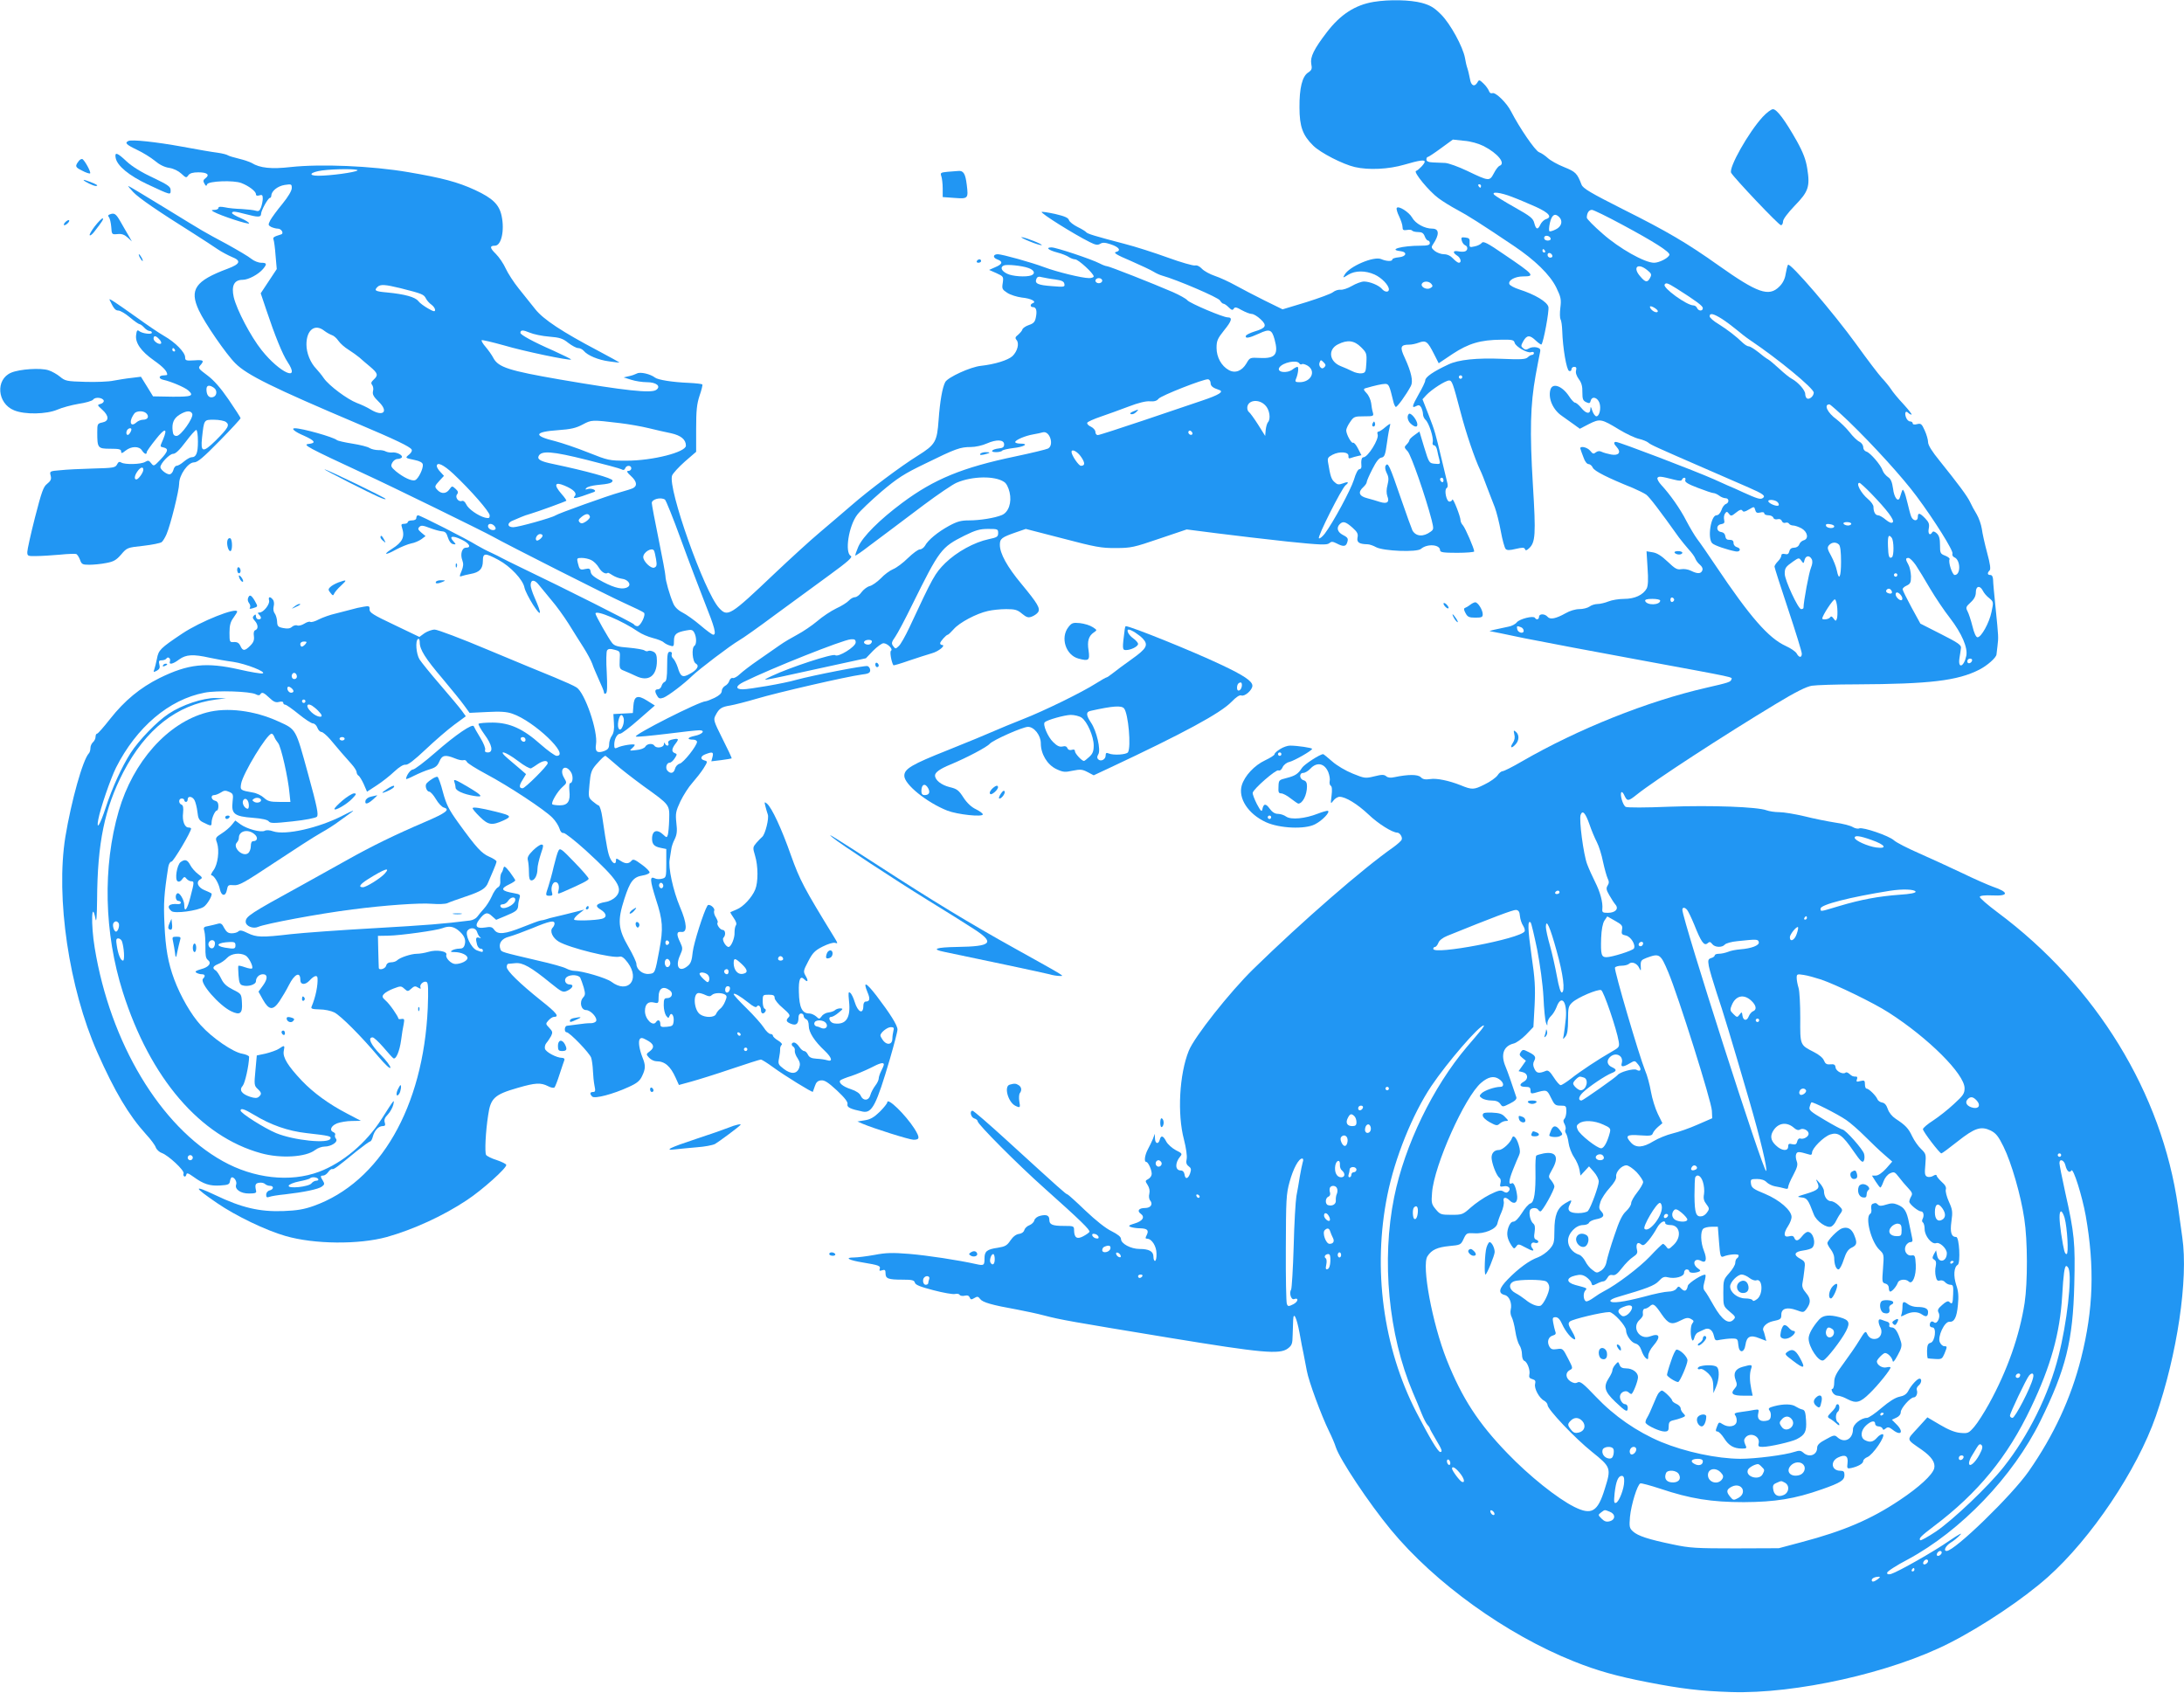 <?xml version="1.0" standalone="no"?>
<!DOCTYPE svg PUBLIC "-//W3C//DTD SVG 20010904//EN"
 "http://www.w3.org/TR/2001/REC-SVG-20010904/DTD/svg10.dtd">
<svg version="1.0" xmlns="http://www.w3.org/2000/svg"
 width="1280pt" height="992pt" viewBox="0 0 1280 992"
 preserveAspectRatio="xMidYMid meet">
<g transform="translate(0,992) scale(0.1,-0.1)"
fill="#2196f3" stroke="none">
<path d="M8051 9909 c-109 -18 -195 -74 -274 -177 -76 -99 -99 -146 -92 -186
6 -29 3 -37 -18 -51 -35 -22 -52 -92 -51 -205 0 -112 19 -163 80 -223 43 -43
175 -110 244 -126 82 -19 199 -13 291 14 89 26 119 30 119 17 0 -11 -36 -49
-51 -54 -17 -6 77 -120 132 -160 24 -18 74 -49 110 -68 62 -33 139 -82 328
-209 127 -85 215 -171 252 -246 27 -56 30 -69 24 -118 -4 -31 -3 -61 1 -69 5
-7 9 -38 10 -68 3 -99 25 -228 40 -234 8 -3 14 1 14 9 0 8 7 15 16 15 12 0 15
-6 11 -21 -4 -13 3 -33 16 -51 16 -21 22 -43 21 -77 0 -39 3 -49 22 -58 19 -9
23 -7 27 9 8 28 39 19 51 -13 11 -32 0 -79 -18 -79 -7 0 -18 15 -24 33 -8 25
-10 27 -11 10 -1 -32 -25 -29 -54 7 -14 17 -30 30 -36 30 -6 0 -22 17 -36 39
-41 61 -98 80 -109 35 -13 -52 17 -118 70 -153 23 -16 56 -40 73 -52 l30 -22
54 28 c64 32 72 31 177 -33 41 -25 93 -49 115 -54 22 -5 47 -15 55 -22 15 -13
41 -25 340 -155 91 -40 202 -88 248 -108 87 -38 103 -50 82 -63 -14 -8 -31 -3
-115 35 -27 13 -68 31 -90 40 -22 10 -58 26 -80 36 -105 47 -555 219 -574 219
-15 0 -14 -11 5 -31 27 -30 11 -51 -33 -43 -21 4 -46 11 -56 16 -12 6 -23 5
-34 -3 -13 -11 -18 -10 -33 9 -19 23 -66 31 -57 10 2 -7 10 -30 18 -50 7 -22
20 -38 29 -38 8 0 20 -9 25 -21 9 -20 86 -59 235 -119 30 -13 65 -30 78 -39
19 -14 81 -95 192 -251 14 -19 40 -50 57 -70 18 -19 36 -44 39 -54 4 -11 16
-27 27 -36 13 -11 18 -23 14 -33 -8 -21 -29 -21 -67 -2 -16 8 -41 12 -57 9
-24 -4 -36 3 -79 44 -36 34 -62 51 -88 55 l-36 6 6 -98 c5 -68 3 -104 -5 -120
-21 -38 -70 -61 -132 -61 -31 0 -73 -7 -92 -15 -20 -8 -49 -15 -64 -15 -15 0
-37 -7 -47 -15 -11 -8 -38 -15 -60 -15 -23 0 -56 -10 -80 -24 -57 -32 -91 -39
-106 -21 -16 19 -50 19 -50 0 0 -16 -16 -20 -24 -6 -9 14 -89 -6 -106 -26 -8
-11 -31 -23 -50 -26 -65 -13 -115 -25 -109 -26 4 0 96 -19 205 -42 110 -22
417 -80 684 -129 567 -105 533 -97 527 -113 -4 -14 -16 -18 -147 -48 -345 -79
-751 -241 -1083 -433 -53 -31 -103 -56 -111 -56 -7 0 -21 -11 -29 -24 -9 -13
-43 -38 -77 -54 -62 -31 -72 -32 -140 -4 -68 27 -141 42 -177 36 -30 -4 -44
-2 -56 11 -18 17 -73 17 -155 0 -21 -5 -38 -3 -47 5 -13 11 -26 11 -70 0 -53
-13 -58 -12 -127 16 -42 17 -93 47 -121 72 -26 23 -50 42 -52 42 -19 0 -111
-60 -124 -80 -23 -36 -40 -47 -91 -60 -44 -11 -46 -12 -47 -50 -2 -33 1 -40
16 -40 10 0 35 -13 56 -30 21 -16 41 -30 44 -30 26 1 51 51 51 102 0 21 -6 31
-20 35 -25 7 -27 43 -2 43 10 0 29 11 42 25 38 41 83 32 105 -21 7 -18 11 -42
8 -52 -2 -11 0 -23 6 -27 8 -4 9 -25 5 -58 -6 -50 -6 -51 11 -29 9 12 25 22
36 22 35 0 103 -41 170 -104 56 -54 140 -106 168 -106 15 0 32 -27 26 -41 -3
-8 -25 -27 -48 -44 -179 -125 -532 -432 -821 -714 -138 -135 -347 -399 -379
-480 -55 -137 -68 -369 -28 -520 13 -51 19 -96 16 -113 -5 -22 -2 -33 11 -43
15 -11 17 -18 9 -42 -12 -34 -29 -37 -33 -5 -2 13 -10 22 -22 22 -33 0 -35 44
-3 82 13 15 11 19 -26 37 -22 12 -48 35 -56 51 -18 35 -31 38 -38 10 -8 -29
-27 -24 -28 8 l-1 27 -11 -30 c-7 -16 -20 -44 -30 -62 -18 -34 -23 -73 -9 -73
11 0 32 -46 32 -70 0 -11 -9 -24 -20 -30 -19 -10 -19 -12 -4 -35 10 -16 14
-34 10 -51 -4 -15 -2 -32 5 -40 18 -22 3 -44 -30 -44 -37 0 -49 -17 -25 -34
26 -19 11 -43 -37 -57 -33 -10 -38 -14 -23 -20 11 -4 36 -8 56 -8 43 -1 53
-12 38 -41 -8 -15 -8 -20 3 -20 27 0 55 -44 55 -87 1 -24 -3 -43 -9 -43 -5 0
-9 11 -9 25 0 31 -26 45 -82 45 -50 0 -108 31 -108 58 0 13 -18 27 -55 46 -34
16 -93 63 -154 121 -54 52 -102 95 -105 95 -8 0 -38 27 -358 319 -103 94 -192
171 -198 171 -19 0 -10 -39 10 -45 11 -3 20 -11 20 -17 0 -17 237 -255 390
-391 213 -190 271 -247 265 -257 -4 -6 -20 -17 -37 -26 -36 -19 -52 -8 -53 34
0 26 -1 27 -60 27 -67 0 -85 8 -85 35 0 26 -15 33 -51 25 -19 -4 -33 -15 -37
-27 -2 -11 -16 -24 -29 -29 -14 -5 -27 -18 -30 -29 -3 -11 -15 -20 -31 -22
-17 -2 -35 -16 -50 -38 -20 -30 -31 -36 -74 -43 -64 -9 -78 -21 -78 -62 0 -41
-3 -44 -48 -34 -108 24 -286 51 -393 60 -99 8 -137 7 -204 -6 -45 -8 -99 -15
-120 -15 -58 0 -31 -16 50 -29 96 -16 107 -20 101 -38 -4 -11 -1 -13 14 -8 16
5 20 2 20 -18 0 -31 15 -37 100 -37 56 0 68 -3 72 -18 4 -13 32 -24 109 -44
57 -15 114 -25 126 -22 11 3 24 1 27 -5 4 -6 18 -8 30 -5 16 4 25 0 29 -10 6
-14 10 -14 27 -4 18 11 23 10 35 -6 14 -19 69 -35 215 -61 47 -9 119 -24 160
-35 96 -25 146 -34 735 -131 542 -89 644 -98 692 -63 25 19 28 28 29 80 1 33
2 72 3 88 2 52 20 15 37 -74 8 -47 19 -103 24 -125 4 -22 13 -67 19 -99 11
-62 85 -262 131 -356 15 -30 33 -72 39 -92 23 -71 193 -327 322 -483 258 -313
678 -615 1075 -773 135 -54 249 -86 429 -121 200 -39 310 -52 490 -58 379 -12
939 113 1280 287 195 99 433 259 576 386 255 227 524 628 634 944 125 361 191
802 155 1048 -5 37 -16 117 -25 179 -94 666 -479 1295 -1058 1726 -59 44 -106
85 -104 91 3 7 30 10 75 8 96 -5 97 19 2 51 -25 9 -106 44 -180 80 -74 35
-189 88 -255 117 -66 29 -131 62 -145 75 -30 27 -180 78 -203 70 -8 -4 -26 0
-39 8 -13 8 -59 20 -103 26 -44 7 -125 23 -180 37 -55 13 -121 24 -147 24 -26
0 -59 5 -75 11 -54 20 -320 30 -568 21 -142 -6 -247 -6 -257 -1 -17 9 -36 75
-25 86 4 3 12 -6 18 -21 16 -33 22 -33 72 7 105 84 509 347 816 532 114 69
178 101 210 106 25 4 143 8 261 8 430 2 592 21 720 86 47 24 99 70 101 89 1 6
3 29 6 51 6 50 6 51 -11 220 -8 77 -15 152 -15 168 -1 17 -6 27 -16 27 -18 0
-19 12 -4 27 7 7 3 38 -15 104 -14 52 -28 115 -31 140 -4 25 -17 63 -30 85
-13 21 -31 54 -39 72 -16 34 -68 104 -178 241 -45 55 -68 92 -68 110 0 14 -9
45 -20 69 -17 38 -22 42 -45 36 -15 -4 -25 -2 -25 5 0 6 -7 11 -15 11 -9 0
-19 10 -24 23 -10 26 -3 43 12 28 6 -6 15 -11 20 -11 5 0 -16 27 -47 61 -32
34 -64 73 -73 88 -9 14 -33 44 -54 66 -20 22 -87 110 -148 195 -135 187 -392
486 -402 468 -4 -7 -10 -32 -14 -56 -4 -27 -17 -53 -37 -72 -61 -61 -127 -38
-357 125 -183 130 -300 199 -560 329 -190 96 -234 122 -242 144 -26 67 -34 75
-103 103 -38 15 -80 39 -95 53 -14 13 -37 29 -51 34 -23 9 -114 142 -164 239
-25 50 -91 114 -109 107 -10 -3 -17 2 -21 14 -4 10 -18 30 -32 43 -23 22 -26
23 -35 6 -17 -29 -38 -20 -44 21 -4 20 -10 48 -15 62 -5 14 -11 41 -14 60 -12
66 -86 201 -140 255 -41 41 -63 54 -113 68 -68 18 -190 21 -282 6z m644 -845
c84 -43 132 -103 93 -116 -7 -3 -22 -22 -33 -44 -25 -47 -28 -47 -155 14 -52
25 -111 46 -130 47 -19 1 -52 2 -72 3 -26 1 -38 7 -38 17 0 8 3 15 8 15 4 0
39 23 77 51 l70 51 65 -7 c40 -3 84 -16 115 -31z m-15 -234 c0 -5 -2 -10 -4
-10 -3 0 -8 5 -11 10 -3 6 -1 10 4 10 6 0 11 -4 11 -10z m182 -64 c35 -13 98
-40 141 -59 78 -36 96 -60 56 -72 -11 -4 -25 -18 -31 -31 -15 -33 -26 -30 -36
9 -7 28 -23 40 -115 92 -59 33 -112 66 -119 73 -21 21 35 15 104 -12z m644
-162 c190 -102 284 -162 278 -178 -7 -19 -60 -46 -90 -46 -55 0 -204 84 -301
170 -51 44 -93 87 -93 94 0 27 12 46 30 46 9 0 89 -39 176 -86z m-368 44 c23
-23 14 -56 -19 -72 -17 -9 -35 -14 -38 -11 -4 2 -3 25 3 50 11 46 29 58 54 33z
m-50 -125 c2 -8 -5 -13 -17 -13 -12 0 -21 6 -21 16 0 18 31 15 38 -3z m-33
-73 c3 -5 1 -10 -4 -10 -6 0 -11 5 -11 10 0 6 2 10 4 10 3 0 8 -4 11 -10z m43
-28 c2 -7 -3 -12 -12 -12 -9 0 -16 7 -16 16 0 17 22 14 28 -4z m556 -85 c25
-20 27 -26 17 -45 -15 -29 -27 -28 -56 6 -49 54 -18 85 39 39z m172 -108 c118
-75 154 -102 154 -115 0 -19 -26 -18 -34 1 -3 8 -13 15 -21 15 -39 0 -181 103
-169 122 8 13 17 10 70 -23z m-111 -129 c3 -6 0 -10 -7 -10 -15 0 -38 19 -38
32 0 10 36 -8 45 -22z m377 -49 c25 -16 63 -45 85 -63 21 -18 58 -47 82 -63
161 -108 371 -281 371 -306 0 -21 -26 -43 -40 -34 -5 3 -10 15 -10 26 0 22
-41 68 -77 88 -13 6 -46 33 -74 59 -28 26 -58 51 -67 56 -10 5 -35 24 -58 43
-23 18 -47 33 -55 33 -7 0 -22 9 -34 20 -40 39 -91 78 -142 110 -29 17 -53 38
-53 46 0 21 21 17 72 -15z m740 -598 c149 -144 322 -335 401 -442 104 -140
217 -320 210 -336 -3 -8 2 -17 10 -21 38 -14 40 -104 3 -104 -14 0 -39 77 -30
92 3 5 -8 14 -25 21 -29 11 -31 15 -31 63 0 37 -5 55 -19 68 -12 11 -21 14
-26 7 -14 -24 -27 -10 -21 21 5 26 1 37 -21 60 -32 33 -43 35 -43 8 0 -27 -28
-25 -39 3 -5 12 -14 47 -21 77 -7 30 -16 62 -21 70 -8 16 -8 16 -24 -35 -10
-32 -34 -2 -40 50 -6 41 -13 58 -30 69 -13 9 -27 26 -31 38 -10 32 -73 105
-95 111 -11 3 -19 14 -19 26 0 12 -10 26 -22 32 -13 6 -39 31 -58 56 -19 24
-54 58 -76 75 -54 39 -77 88 -42 88 5 0 54 -44 110 -97z m-1017 -345 c28 -7
40 -7 43 1 2 6 8 11 14 11 6 0 8 -7 5 -14 -4 -11 15 -23 73 -45 44 -17 85 -31
93 -31 7 0 22 -7 33 -15 10 -8 27 -15 37 -15 21 0 23 -26 2 -34 -9 -3 -21 -19
-26 -36 -7 -18 -18 -30 -29 -30 -33 0 -54 -135 -25 -164 13 -13 89 -39 139
-48 26 -4 32 18 6 25 -11 3 -20 13 -20 24 0 14 -7 19 -22 19 -16 -1 -24 5 -26
21 -2 14 -11 23 -25 25 -30 4 -30 42 1 46 17 3 21 8 17 25 -3 12 -1 29 5 37 9
13 12 13 23 -1 11 -15 15 -15 42 7 21 17 31 20 37 11 5 -9 15 -7 38 7 31 18
31 18 37 -3 4 -16 11 -19 29 -15 15 4 24 2 24 -5 0 -6 11 -11 24 -11 13 0 26
-6 29 -14 3 -9 14 -12 25 -9 12 3 22 -1 25 -11 4 -9 13 -13 21 -10 8 3 17 1
21 -5 3 -6 15 -11 25 -11 10 0 32 -8 49 -17 36 -21 43 -62 11 -70 -10 -3 -22
-14 -25 -24 -4 -11 -16 -19 -30 -19 -15 0 -25 -7 -28 -21 -4 -16 -11 -20 -26
-16 -14 3 -21 0 -21 -9 0 -8 -9 -23 -20 -34 -11 -11 -20 -25 -20 -31 0 -6 36
-118 80 -250 44 -132 80 -249 80 -260 0 -25 -16 -25 -30 1 -6 11 -35 31 -64
44 -101 46 -209 170 -409 468 -46 69 -96 141 -111 160 -14 19 -42 66 -62 104
-37 73 -97 157 -147 211 -16 17 -26 36 -23 42 7 11 19 10 101 -11z m1151 -80
c93 -96 139 -157 127 -169 -7 -7 -20 -2 -41 15 -16 14 -37 26 -45 26 -16 0
-27 20 -27 50 0 10 -14 30 -32 45 -42 35 -73 95 -50 95 4 0 35 -28 68 -62z
m-547 -52 c7 -8 8 -16 4 -19 -11 -6 -49 9 -58 22 -10 17 41 13 54 -3z m431
-126 c0 -5 -9 -10 -19 -10 -11 0 -23 5 -26 10 -4 6 5 10 19 10 14 0 26 -4 26
-10z m-100 -15 c0 -15 -43 -12 -48 3 -3 10 4 13 22 10 15 -2 26 -7 26 -13z
m337 -67 c13 -17 14 -106 1 -114 -16 -10 -21 4 -23 66 -2 60 4 71 22 48z
m-309 -40 c8 -8 12 -45 12 -100 0 -91 -12 -116 -25 -50 -4 20 -19 58 -33 84
-22 39 -24 49 -13 62 16 19 42 21 59 4z m-160 -85 c6 -11 5 -28 -4 -50 -12
-27 -44 -200 -44 -235 0 -5 -6 -8 -14 -8 -17 0 -96 170 -96 207 0 34 5 41 49
72 33 23 35 23 48 5 13 -18 14 -18 19 4 7 26 29 29 42 5z m610 -35 c16 -24 54
-86 84 -138 31 -52 83 -130 117 -173 69 -90 105 -174 95 -221 -14 -66 -50 -78
-40 -13 4 23 8 51 9 61 2 16 -23 32 -118 80 l-120 61 -52 95 c-28 52 -52 100
-52 106 -1 6 10 16 24 22 21 10 25 18 25 54 -1 24 -7 54 -15 68 -18 32 -18 40
0 40 8 0 27 -19 43 -42z m-108 -58 c0 -5 -4 -10 -10 -10 -5 0 -10 5 -10 10 0
6 5 10 10 10 6 0 10 -4 10 -10z m501 -92 c6 -13 23 -33 38 -44 25 -21 25 -23
13 -80 -13 -64 -60 -149 -82 -149 -9 0 -20 24 -30 65 -9 36 -22 75 -29 88 -11
21 -9 26 18 51 22 20 31 38 31 60 0 37 24 42 41 9z m-536 1 c10 -15 -1 -23
-20 -15 -9 3 -13 10 -10 16 8 13 22 13 30 -1z m59 -32 c6 -9 7 -19 3 -23 -9
-9 -37 15 -37 33 0 18 20 12 34 -10z m-1332 -22 c0 -5 -5 -11 -11 -13 -6 -2
-11 4 -11 13 0 9 5 15 11 13 6 -2 11 -8 11 -13z m-82 -5 c0 -27 -78 -30 -88
-2 -2 8 10 12 42 12 25 0 46 -4 46 -10z m1038 -45 c2 -26 1 -54 -3 -63 -5 -13
-7 -13 -19 3 -9 13 -15 15 -20 7 -7 -12 -46 -17 -46 -7 0 17 64 115 74 112 6
-2 12 -25 14 -52z m-1854 -111 c9 -3 16 -13 16 -21 0 -20 -34 -12 -38 10 -4
19 -1 20 22 11z m2644 -196 c-6 -18 -28 -21 -28 -4 0 9 7 16 16 16 9 0 14 -5
12 -12z m-2243 -958 c12 -36 32 -83 44 -106 12 -23 28 -74 36 -115 9 -41 21
-84 27 -97 9 -18 9 -28 0 -42 -10 -16 -8 -26 10 -57 12 -21 28 -46 36 -55 21
-25 -1 -48 -45 -48 -30 0 -34 3 -32 23 4 38 -13 100 -42 157 -15 30 -37 78
-47 105 -21 54 -49 263 -38 290 11 29 28 10 51 -55z m1654 -93 c80 -28 96 -53
27 -44 -50 7 -126 41 -126 57 0 15 29 12 99 -13z m258 -303 c2 -7 -30 -14 -94
-18 -123 -9 -225 -28 -353 -66 -116 -35 -110 -34 -110 -15 0 23 172 67 405
104 76 12 147 9 152 -5z m-2087 -4 c0 -5 -7 -10 -16 -10 -8 0 -12 5 -9 10 3 6
10 10 16 10 5 0 9 -4 9 -10z m748 -103 c6 -7 25 -46 41 -85 41 -103 58 -127
78 -111 12 11 17 10 28 -4 15 -20 58 -22 74 -3 6 7 39 17 74 20 114 12 121 12
125 -6 4 -19 -43 -37 -109 -42 -24 -2 -57 -8 -72 -15 -16 -6 -39 -11 -53 -11
-13 0 -24 -4 -24 -9 0 -5 -9 -13 -21 -16 -18 -6 -20 -12 -14 -47 4 -22 25 -93
46 -157 36 -106 82 -257 191 -631 66 -227 108 -404 99 -413 -14 -14 -491 1475
-491 1531 0 16 15 15 28 -1z m-980 -36 c2 -19 10 -44 19 -57 8 -13 12 -28 8
-33 -26 -43 -535 -140 -535 -102 0 6 5 11 10 11 6 0 15 11 20 24 5 14 25 30
52 41 269 109 386 153 403 152 15 -2 21 -10 23 -36z m598 -81 c-4 -24 -1 -28
23 -33 29 -6 59 -55 47 -76 -8 -13 -129 -51 -161 -51 -30 0 -34 16 -31 112 2
50 9 86 19 102 l17 25 46 -26 c41 -23 45 -29 40 -53z m1084 70 c0 -5 -5 -10
-11 -10 -5 0 -7 5 -4 10 3 6 8 10 11 10 2 0 4 -4 4 -10z m-1581 -185 c17 -88
33 -204 37 -280 3 -71 10 -139 15 -150 8 -20 8 -20 8 1 1 11 10 29 21 39 11
10 25 33 32 51 28 78 64 36 55 -65 -4 -36 -9 -79 -12 -96 -6 -29 -6 -29 9 -11
12 14 16 42 16 98 0 72 2 81 25 103 33 30 149 79 169 72 15 -6 91 -229 103
-301 5 -32 3 -35 -43 -61 -74 -42 -183 -114 -237 -157 -27 -21 -54 -38 -60
-38 -7 0 -25 21 -41 46 -21 33 -33 43 -45 38 -41 -17 -56 -15 -68 12 -9 18 -9
32 -2 45 13 24 7 34 -34 54 -29 15 -33 15 -44 -1 -10 -14 -8 -20 9 -34 l21
-17 -21 -30 -22 -31 25 -6 c31 -8 34 -41 5 -56 -29 -16 -24 -30 10 -30 24 0
30 -4 30 -21 0 -17 4 -20 23 -15 73 21 73 21 97 -28 20 -41 25 -46 56 -46 32
0 34 -2 34 -33 0 -18 -5 -38 -11 -44 -8 -8 -8 -17 1 -32 6 -12 8 -26 5 -32 -4
-5 -2 -15 3 -22 5 -7 12 -31 15 -55 3 -24 17 -62 32 -84 15 -22 29 -55 32 -74
l6 -34 25 27 25 27 28 -32 c16 -18 29 -43 29 -57 0 -25 -45 -150 -63 -172 -5
-7 -31 -13 -57 -13 -52 0 -68 16 -50 50 16 30 12 31 -26 8 -47 -28 -64 -70
-64 -162 0 -69 -3 -78 -29 -108 -16 -18 -46 -39 -67 -47 -49 -17 -115 -65
-177 -129 -53 -54 -58 -82 -18 -92 27 -6 44 -49 35 -86 -3 -12 -1 -32 6 -44 6
-11 16 -48 21 -82 5 -34 16 -70 24 -82 8 -11 15 -35 15 -54 0 -19 6 -35 14
-38 18 -7 36 -57 29 -82 -3 -14 2 -21 18 -25 17 -5 20 -11 16 -28 -7 -26 24
-84 54 -99 10 -6 19 -17 19 -25 0 -25 160 -194 260 -274 112 -90 114 -95 75
-218 -41 -134 -77 -155 -178 -105 -100 50 -264 181 -392 314 -172 178 -266
323 -356 548 -85 215 -148 554 -113 607 24 38 58 53 128 60 65 6 68 7 84 42
16 34 19 35 60 33 61 -5 131 24 138 57 3 14 14 45 24 67 10 23 16 51 13 63 -6
25 11 28 34 6 26 -27 48 -15 45 24 -5 47 -20 83 -31 76 -21 -12 -19 15 5 76
14 35 30 74 36 86 8 17 8 33 -1 62 -12 42 -32 63 -39 42 -9 -28 -55 -71 -77
-71 -31 0 -48 -24 -42 -57 7 -42 31 -97 45 -106 7 -5 10 -18 6 -31 -5 -21 -3
-23 19 -19 28 6 45 -13 28 -30 -9 -9 -16 -9 -30 0 -16 10 -30 6 -81 -19 -34
-17 -83 -51 -110 -75 -46 -41 -50 -43 -113 -43 -61 0 -67 2 -92 32 -25 30 -27
38 -22 98 12 160 193 564 288 644 41 35 74 42 104 22 29 -19 33 -46 8 -46 -33
0 -92 -21 -109 -37 -15 -15 -15 -18 2 -30 10 -7 35 -13 55 -13 26 0 42 -6 52
-20 13 -19 14 -19 56 2 30 15 41 26 38 37 -20 61 -51 151 -63 179 -30 70 -13
121 47 136 15 3 47 26 72 51 l44 46 7 127 c5 105 2 156 -18 291 -22 155 -24
213 -5 194 4 -4 21 -76 38 -158z m114 -8 c39 -138 51 -237 31 -244 -7 -2 -18
32 -29 94 -10 54 -28 135 -41 181 -13 45 -24 95 -24 110 1 52 25 -2 63 -141z
m1407 99 c-12 -37 -40 -50 -40 -19 0 17 40 66 48 59 2 -3 -1 -21 -8 -40z
m-900 -54 c0 -13 -12 -22 -22 -16 -10 6 -1 24 13 24 5 0 9 -4 9 -8z m147 -169
c59 -140 254 -759 256 -813 l2 -44 -85 -37 c-47 -21 -113 -44 -147 -52 -34 -8
-85 -29 -113 -46 -60 -37 -101 -40 -130 -9 -38 41 -27 50 50 44 61 -4 72 -3
77 12 3 9 17 26 31 38 l25 21 -27 55 c-15 31 -33 89 -40 129 -7 41 -22 97 -34
124 -35 86 -184 593 -177 604 3 6 21 11 39 11 17 0 37 5 43 11 16 16 48 3 60
-24 10 -20 11 -19 9 12 -1 30 3 35 34 47 76 28 82 24 127 -83z m896 -44 c88
-30 309 -137 397 -194 231 -148 444 -360 444 -443 0 -31 -8 -43 -63 -93 -34
-32 -89 -75 -121 -96 -33 -21 -60 -44 -60 -51 0 -14 98 -142 108 -142 4 0 47
32 95 70 101 80 137 91 194 64 31 -16 45 -33 75 -94 47 -95 102 -287 122 -423
20 -130 20 -371 2 -493 -30 -193 -101 -396 -209 -592 -28 -51 -67 -112 -86
-134 -33 -38 -37 -40 -82 -36 -33 3 -71 19 -120 48 l-73 43 -58 -64 c-66 -72
-68 -61 25 -126 58 -41 81 -75 73 -109 -10 -38 -88 -110 -202 -186 -169 -113
-328 -181 -574 -246 l-135 -36 -255 -1 c-229 0 -266 2 -365 23 -145 30 -205
50 -234 76 -21 19 -23 27 -18 86 7 71 43 189 61 196 6 2 58 -12 116 -31 176
-59 300 -79 490 -79 184 1 298 19 457 75 111 39 133 53 133 84 0 20 -5 25 -24
25 -52 0 -61 55 -13 78 42 20 60 9 55 -33 -4 -32 -2 -34 22 -29 40 9 70 26 70
41 0 7 11 18 24 23 32 12 110 126 91 134 -7 2 -22 -6 -34 -20 -23 -26 -42 -30
-72 -14 -27 15 -24 56 7 85 30 28 54 32 54 10 0 -8 9 -15 19 -15 11 0 21 -6
24 -12 3 -10 7 -10 19 0 12 10 20 8 41 -8 49 -39 67 -12 21 33 l-26 26 26 12
c16 7 26 20 26 33 0 22 56 86 76 86 15 0 25 25 18 43 -3 8 2 20 11 27 17 14
20 40 5 40 -13 0 -49 -39 -66 -72 -10 -19 -25 -29 -51 -34 -25 -5 -60 -27
-106 -66 -37 -32 -75 -58 -85 -58 -34 0 -82 -38 -82 -66 0 -59 -50 -85 -91
-48 -16 15 -22 14 -68 -12 -37 -19 -51 -33 -51 -49 0 -43 -47 -60 -81 -29 -15
13 -24 14 -51 5 -57 -19 -230 -41 -318 -41 -138 1 -322 40 -465 99 -142 60
-274 151 -382 265 -74 78 -92 92 -107 84 -12 -7 -24 -5 -42 6 -29 20 -31 51
-4 66 20 10 19 12 -11 70 -29 57 -31 58 -64 53 -27 -4 -35 -1 -45 16 -15 28
-5 57 22 64 15 4 19 11 13 24 -3 10 -9 33 -12 51 -5 27 -3 32 14 32 14 0 26
-13 38 -40 20 -45 58 -90 75 -90 6 0 -1 21 -16 46 -23 39 -25 48 -13 59 14 13
189 55 231 55 24 0 98 -81 98 -107 0 -28 30 -71 54 -77 16 -4 28 -17 36 -40 6
-19 18 -40 26 -46 12 -10 14 -8 14 13 0 15 13 41 30 60 45 52 38 76 -18 55
-63 -24 -112 52 -62 97 11 10 20 23 19 29 -3 24 2 36 13 36 6 0 19 7 27 14 20
19 29 13 69 -46 40 -58 59 -65 110 -38 33 17 45 19 62 10 18 -10 19 -14 8 -27
-12 -15 -12 -78 0 -98 3 -5 9 1 12 14 3 13 12 27 20 31 8 4 24 12 36 17 28 15
51 0 59 -37 6 -27 9 -29 38 -22 18 3 48 7 67 7 33 0 35 -2 38 -38 4 -50 35
-48 42 2 7 48 29 59 80 38 l42 -16 -6 23 c-3 13 -8 31 -12 39 -7 19 20 45 54
53 48 10 52 13 52 39 0 36 33 46 87 27 41 -15 43 -15 58 3 29 38 29 63 0 97
-20 23 -25 39 -21 58 3 15 8 49 11 76 6 47 5 50 -25 67 -41 22 -34 41 19 48
23 3 46 10 52 16 25 25 6 93 -26 93 -8 0 -22 -11 -33 -25 -23 -29 -37 -32 -46
-10 -4 11 -13 14 -31 9 -32 -8 -34 17 -5 61 11 17 20 40 20 52 0 39 -70 100
-156 136 -69 28 -79 36 -82 60 -3 25 -1 27 36 27 25 0 45 -7 56 -19 10 -10 32
-21 49 -24 18 -3 42 -8 55 -12 16 -5 22 -3 22 7 0 9 13 40 30 71 24 46 28 61
20 82 -5 13 -7 32 -3 41 6 16 17 15 71 -1 16 -6 22 -3 22 9 0 26 68 94 107
107 46 15 71 -3 137 -99 40 -58 52 -69 59 -56 5 8 6 27 2 41 -6 26 -110 143
-127 143 -5 0 -52 25 -104 56 -83 49 -94 58 -88 77 3 12 8 24 10 26 6 6 151
-67 204 -103 25 -17 74 -60 110 -96 36 -36 86 -84 113 -107 l47 -41 -36 -41
c-23 -25 -46 -41 -60 -41 l-23 0 22 -35 c12 -19 24 -34 27 -35 4 0 12 16 19
36 7 20 23 40 38 47 24 11 28 9 52 -22 14 -19 39 -48 55 -65 23 -24 26 -33 17
-48 -6 -10 -11 -24 -11 -31 0 -14 52 -57 69 -57 14 0 19 -23 10 -42 -6 -10 -5
-19 1 -23 5 -3 10 -21 10 -39 0 -40 42 -91 67 -82 21 8 63 -31 63 -59 0 -49
-47 -61 -57 -14 l-6 31 -13 -23 c-10 -20 -10 -25 2 -32 11 -6 13 -17 9 -38 -4
-16 -4 -43 0 -59 5 -24 11 -29 24 -25 10 3 24 -1 31 -10 7 -8 21 -15 31 -15
16 0 18 -7 16 -55 -2 -56 -5 -63 -23 -45 -7 7 -20 1 -41 -18 -26 -22 -29 -31
-21 -46 13 -24 -9 -71 -27 -56 -13 11 -25 3 -25 -17 0 -7 7 -13 16 -13 25 0
15 -83 -11 -90 -16 -4 -20 -14 -21 -47 0 -24 2 -44 5 -44 3 -1 23 -3 45 -4 35
-2 39 1 52 31 17 42 17 44 -1 44 -9 0 -20 10 -26 23 -15 32 28 123 56 120 29
-2 43 25 50 99 5 50 3 80 -10 117 -17 53 -14 105 9 118 17 11 9 163 -9 163
-29 0 -37 28 -28 92 8 56 6 69 -15 115 -13 29 -21 61 -18 71 4 13 -3 27 -24
45 -16 15 -30 32 -30 37 0 6 -7 6 -19 -1 -10 -7 -26 -9 -35 -6 -15 6 -17 17
-12 70 5 61 4 65 -25 93 -17 16 -40 49 -52 74 -22 47 -39 65 -97 103 -21 14
-39 36 -46 57 -8 24 -19 36 -33 38 -12 2 -25 11 -28 20 -8 20 -50 62 -64 62
-5 0 -9 11 -9 25 0 22 -3 25 -27 19 -22 -6 -25 -4 -20 10 4 9 2 16 -3 16 -21
0 -25 2 -41 16 -9 8 -18 11 -22 8 -14 -14 -56 7 -59 29 -2 18 -9 21 -31 19
-21 -2 -29 3 -37 22 -5 15 -29 35 -59 50 -82 42 -81 39 -80 199 0 78 -4 158
-10 177 -6 19 -11 46 -11 59 0 22 3 23 41 17 22 -3 68 -16 102 -27z m-409
-124 c29 -27 34 -53 10 -62 -8 -3 -20 -17 -25 -30 -11 -29 -33 -26 -37 6 -3
21 -4 22 -17 4 -13 -17 -15 -17 -36 4 -20 19 -21 25 -9 53 23 55 70 66 114 25z
m46 -115 c0 -5 -4 -10 -10 -10 -5 0 -10 5 -10 10 0 6 5 10 10 10 6 0 10 -4 10
-10z m-1631 -59 c-13 -16 -50 -60 -82 -97 -199 -235 -364 -575 -426 -880 -75
-369 -34 -806 109 -1144 18 -41 41 -97 52 -125 11 -27 26 -57 34 -66 8 -8 14
-18 14 -21 0 -3 16 -32 35 -64 36 -60 41 -74 26 -74 -13 0 -63 84 -141 235
-194 379 -256 839 -169 1270 44 219 147 474 258 640 93 138 280 355 307 355 4
0 -4 -13 -17 -29z m821 -156 c6 -8 9 -23 5 -35 -8 -25 7 -26 47 -2 29 17 30
17 49 -7 22 -27 16 -46 -10 -31 -18 9 -98 -13 -111 -31 -8 -12 -203 -149 -211
-149 -22 0 -17 24 10 49 38 36 130 97 165 111 32 12 33 22 4 35 -29 13 -34 38
-13 59 20 20 49 21 65 1z m-216 -121 c30 -12 13 -74 -20 -74 -14 0 -44 27 -44
40 0 11 29 40 40 40 5 0 15 -3 24 -6z m-1144 -64 c0 -5 -4 -10 -10 -10 -5 0
-10 5 -10 10 0 6 5 10 10 10 6 0 10 -4 10 -10z m2444 -9 c8 -12 -21 -34 -33
-27 -6 4 -8 13 -4 21 6 17 29 20 37 6z m1001 -61 c24 -26 14 -49 -19 -43 -36
7 -52 29 -36 48 17 20 33 19 55 -5z m-3597 -42 c-6 -18 -28 -21 -28 -4 0 9 7
16 16 16 9 0 14 -5 12 -12z m-50 -50 c7 -7 12 -22 12 -35 0 -18 -6 -23 -25
-23 -30 0 -41 20 -25 49 12 24 21 26 38 9z m1458 -49 c41 -18 45 -23 39 -47
-14 -54 -34 -92 -51 -92 -24 0 -124 79 -137 108 -9 20 -8 27 8 38 27 20 89 17
141 -7z m1119 -20 c14 -12 25 -15 35 -9 17 11 50 -5 50 -25 0 -17 -30 -34 -48
-28 -8 3 -16 -4 -19 -17 -4 -17 -11 -20 -29 -16 -19 5 -24 2 -24 -14 0 -29
-38 -26 -72 7 -32 30 -35 58 -12 91 30 43 79 47 119 11z m-2483 9 c7 -19 -2
-38 -18 -38 -8 0 -14 8 -14 18 0 30 23 44 32 20z m-134 -86 c-4 -34 -22 -38
-36 -8 -7 16 -7 27 0 34 17 17 39 2 36 -26z m1502 -98 c0 -17 -36 -19 -46 -3
-8 14 14 29 33 22 7 -3 13 -11 13 -19z m2680 16 c0 -5 -4 -10 -10 -10 -5 0
-10 5 -10 10 0 6 5 10 10 10 6 0 10 -4 10 -10z m-4445 -42 c-4 -13 -11 -50
-17 -83 -5 -33 -14 -85 -20 -115 -5 -30 -13 -163 -16 -295 -4 -132 -11 -246
-15 -253 -13 -20 0 -62 17 -56 29 11 25 -15 -4 -30 -28 -14 -32 -14 -38 2 -4
9 -7 157 -6 327 1 284 2 316 22 388 21 77 53 137 74 137 6 0 8 -9 3 -22z
m-829 1 c10 -17 -13 -36 -27 -22 -12 12 -4 33 11 33 5 0 12 -5 16 -11z m1047
-17 c-1 -11 4 -26 12 -32 21 -18 18 -40 -5 -40 -26 0 -41 31 -34 70 7 33 30
36 27 2z m4252 -2 c8 -34 24 -48 35 -30 11 17 63 -149 84 -265 53 -302 45
-549 -27 -835 -59 -234 -160 -452 -307 -663 -98 -141 -434 -467 -481 -467 -21
0 -6 30 24 49 18 11 44 32 57 47 14 14 -15 -2 -65 -36 -90 -63 -300 -182 -342
-195 -16 -4 -23 -2 -23 7 0 8 54 43 121 78 312 168 617 486 777 811 150 305
191 470 199 801 6 243 1 299 -53 539 -19 86 -34 163 -34 172 0 29 28 18 35
-13z m-2513 -40 c21 -23 38 -49 38 -58 0 -9 -16 -37 -35 -61 -19 -24 -35 -52
-35 -63 0 -11 -13 -31 -30 -47 -22 -20 -40 -56 -68 -141 -22 -63 -42 -132 -46
-153 -4 -24 -16 -43 -32 -54 -24 -15 -27 -15 -51 4 -15 10 -34 34 -42 51 -9
17 -25 35 -36 38 -38 12 -65 46 -65 82 0 44 46 92 88 92 16 0 32 6 35 14 3 7
21 16 41 20 44 8 53 22 31 46 -15 16 -15 24 -5 56 7 21 31 57 54 82 26 29 40
52 38 66 -4 27 32 66 60 66 12 0 38 -18 60 -40z m353 30 c3 -6 -1 -13 -10 -16
-19 -8 -30 0 -20 15 8 14 22 14 30 1z m-1995 -15 c0 -8 -7 -15 -15 -15 -8 0
-15 -7 -15 -15 0 -8 -5 -15 -11 -15 -6 0 -8 7 -5 16 3 9 6 22 6 30 0 8 9 14
20 14 11 0 20 -7 20 -15z m2030 -71 c7 -20 10 -52 7 -72 -5 -26 -1 -41 14 -60
17 -22 18 -28 5 -46 -7 -12 -21 -22 -30 -24 -36 -7 -44 15 -45 120 0 55 2 105
5 109 12 20 33 7 44 -27z m-2144 -39 c4 -8 3 -23 -1 -32 -5 -10 -7 -28 -6 -39
2 -22 -21 -35 -46 -27 -18 6 -16 42 2 49 10 4 13 13 10 25 -4 10 -3 23 0 29 9
15 35 12 41 -5z m-805 -48 c-1 -12 -15 -9 -19 4 -3 6 1 10 8 8 6 -3 11 -8 11
-12z m2709 -64 c0 -57 -77 -150 -102 -125 -12 12 70 152 90 152 6 0 12 -12 12
-27z m1644 -5 c21 -30 20 -55 -2 -67 -25 -14 -42 4 -42 44 0 50 19 59 44 23z
m-3074 -12 c0 -33 -10 -57 -21 -50 -10 6 -12 57 -2 67 13 14 23 6 23 -17z
m1579 -53 c1 -16 -43 -17 -70 -3 -21 12 -25 40 -7 58 8 8 19 5 44 -16 18 -15
33 -33 33 -39z m2211 10 c16 -58 25 -213 12 -213 -11 0 -16 17 -32 120 -12 82
-13 130 0 130 5 0 14 -17 20 -37z m-4311 8 c6 -10 7 -21 4 -25 -9 -8 -33 14
-33 30 0 20 18 17 29 -5z m1982 -4 c-13 -13 -26 -3 -16 12 3 6 11 8 17 5 6 -4
6 -10 -1 -17z m-11 -37 c0 -5 13 -10 30 -10 56 0 68 -69 19 -116 -28 -27 -31
-28 -43 -11 -7 9 -16 17 -20 17 -3 0 -38 -33 -76 -74 -62 -65 -197 -167 -270
-204 -14 -7 -40 -23 -59 -37 -19 -14 -39 -24 -45 -22 -16 5 -19 46 -6 62 13
16 17 14 -58 34 -54 15 -54 42 0 55 29 7 42 6 64 -8 14 -10 29 -26 31 -36 4
-16 7 -16 31 -4 15 8 32 14 39 14 7 0 17 9 24 21 7 14 17 19 30 16 14 -4 29 7
55 41 20 26 49 55 65 65 23 15 28 24 23 42 -8 33 3 50 23 33 13 -11 20 -7 45
22 16 19 38 52 49 73 18 34 49 51 49 27z m315 -111 c6 -78 9 -89 24 -84 32 14
91 18 91 7 0 -6 -4 -14 -10 -17 -5 -3 -10 -15 -10 -27 0 -11 -16 -38 -35 -59
-34 -38 -35 -42 -35 -117 0 -77 0 -77 37 -109 35 -29 37 -33 22 -48 -28 -29
-67 -1 -114 81 -22 40 -46 79 -53 87 -10 12 -11 24 -3 53 6 21 9 40 6 42 -9
10 -100 -47 -103 -64 -6 -31 -18 -36 -37 -18 -16 17 -18 17 -30 1 -7 -10 -26
-17 -46 -17 -19 0 -84 -13 -144 -30 -119 -31 -192 -41 -197 -25 -2 6 17 16 42
23 171 50 217 67 242 94 21 23 32 27 52 22 43 -11 96 4 96 26 0 11 7 20 15 20
8 0 15 -4 15 -10 0 -11 30 -13 55 -4 14 6 13 8 -5 21 -36 26 -19 64 20 43 29
-16 36 10 16 60 -19 48 -21 111 -4 128 7 7 29 12 49 12 l37 0 7 -91z m-2279
64 c3 -10 10 -26 15 -36 12 -22 4 -37 -19 -37 -21 0 -44 64 -28 80 15 15 26
12 32 -7z m-1358 -31 c3 -9 -2 -13 -14 -10 -9 1 -19 9 -22 16 -3 9 2 13 14 10
9 -1 19 -9 22 -16z m70 -69 c-4 -23 -48 -31 -48 -10 0 9 6 18 13 20 25 11 38
7 35 -10z m60 -42 c3 -8 -1 -12 -9 -9 -7 2 -15 10 -17 17 -3 8 1 12 9 9 7 -2
15 -10 17 -17z m1292 4 c0 -8 -4 -15 -10 -15 -5 0 -10 7 -10 15 0 8 5 15 10
15 6 0 10 -7 10 -15z m-2030 -25 c0 -30 -13 -40 -25 -20 -8 13 4 50 16 50 5 0
9 -13 9 -30z m1967 -12 c-1 -25 -7 -43 -16 -46 -11 -4 -13 2 -8 26 4 17 2 34
-3 37 -13 8 -3 25 15 25 10 0 13 -12 12 -42z m3653 -2 c0 -3 -4 -8 -10 -11 -5
-3 -10 -1 -10 4 0 6 5 11 10 11 6 0 10 -2 10 -4z m674 -42 c20 -52 -10 -318
-59 -510 -57 -227 -176 -468 -322 -652 -91 -115 -296 -309 -395 -377 -48 -32
-91 -56 -94 -52 -10 10 4 24 79 81 260 196 433 407 570 696 116 242 170 436
183 655 7 125 14 175 24 175 4 0 11 -7 14 -16z m-5429 -44 c-3 -5 -10 -10 -16
-10 -5 0 -9 5 -9 10 0 6 7 10 16 10 8 0 12 -4 9 -10z m3558 -10 c14 -11 32
-17 40 -14 37 14 42 -80 6 -109 -14 -11 -25 -15 -27 -8 -2 6 -21 11 -43 11
-45 0 -89 35 -89 70 0 26 43 70 68 70 11 0 31 -9 45 -20z m-4807 -6 c-3 -9 -6
-20 -6 -25 0 -5 -7 -9 -15 -9 -15 0 -21 31 -8 43 13 14 35 7 29 -9z m3615 -14
c11 -6 19 -21 19 -36 0 -30 -34 -100 -52 -107 -18 -6 -56 9 -88 36 -15 12 -42
30 -59 39 -37 20 -42 54 -8 68 31 12 164 12 188 0z m502 -146 c9 -10 -10 -42
-33 -54 -14 -7 -23 -6 -34 6 -19 18 -13 32 18 44 26 11 41 12 49 4z m2277
-402 c0 -13 -12 -22 -22 -16 -10 6 -1 24 13 24 5 0 9 -4 9 -8z m75 -19 c-13
-56 -105 -233 -120 -233 -8 0 -15 6 -15 13 0 15 95 214 112 235 18 21 31 13
23 -15z m-875 -207 c0 -3 -4 -8 -10 -11 -5 -3 -10 -1 -10 4 0 6 5 11 10 11 6
0 10 -2 10 -4z m-1766 -45 c23 -26 13 -59 -21 -67 -20 -5 -31 -2 -45 16 -22
27 -22 34 -2 54 21 21 47 20 68 -3z m2327 -197 c-26 -49 -61 -77 -61 -49 0 9
7 27 15 40 8 14 22 37 31 51 12 20 19 23 27 15 9 -9 6 -23 -12 -57z m-2146 35
c4 -5 4 -21 1 -35 -5 -19 -12 -24 -28 -22 -26 4 -43 30 -35 52 7 18 52 22 62
5z m135 -3 c0 -20 -26 -40 -35 -26 -10 16 2 40 20 40 8 0 15 -6 15 -14z m1918
-48 c-6 -18 -28 -21 -28 -4 0 9 7 16 16 16 9 0 14 -5 12 -12z m-3008 -34 c0
-8 -4 -12 -10 -9 -5 3 -10 13 -10 21 0 8 5 12 10 9 6 -3 10 -13 10 -21z m1480
11 c0 -21 -24 -29 -49 -15 -28 14 -18 30 20 30 19 0 29 -5 29 -15z m590 -20
c17 -20 3 -54 -26 -61 -50 -13 -80 22 -49 56 21 23 58 26 75 5z m-246 -11 c19
-18 19 -20 6 -45 -21 -38 -102 -14 -86 26 5 13 37 32 58 34 4 1 14 -6 22 -15z
m-1770 -35 c27 -32 35 -62 14 -54 -13 5 -58 66 -58 78 0 16 20 5 44 -24z
m1532 0 c14 -15 16 -24 8 -37 -24 -38 -84 -21 -84 23 0 38 46 47 76 14z m-246
-10 c16 -29 -5 -51 -44 -47 -31 3 -44 24 -32 54 9 22 63 18 76 -7z m-321 -41
c0 -43 -30 -120 -48 -126 -12 -4 -13 6 -8 57 8 70 21 101 42 101 10 0 15 -10
14 -32z m942 -8 c29 -16 25 -58 -7 -72 -33 -15 -58 -1 -62 36 -3 20 2 28 20
35 30 13 26 13 49 1z m-246 -51 c0 -15 -10 -29 -28 -39 -27 -14 -29 -14 -48 9
-23 28 -21 42 11 58 32 16 65 2 65 -28z m-1457 -127 c6 -18 -15 -14 -22 4 -4
10 -1 14 6 12 6 -2 14 -10 16 -16z m676 8 c35 -13 35 -47 0 -56 -19 -5 -31 -1
-47 15 -22 22 -22 22 -3 37 23 17 19 16 50 4z m1946 -239 c0 -12 -20 -25 -27
-18 -7 7 6 27 18 27 5 0 9 -4 9 -9z m-80 -50 c0 -12 -20 -25 -27 -18 -7 7 6
27 18 27 5 0 9 -4 9 -9z m-80 -51 c0 -5 -5 -10 -11 -10 -5 0 -7 5 -4 10 3 6 8
10 11 10 2 0 4 -4 4 -10z m-214 -55 c-23 -17 -36 -19 -36 -6 0 11 18 19 40 20
11 0 10 -3 -4 -14z"/>
<path d="M9061 3883 c0 -6 -4 -20 -7 -30 -5 -14 -4 -15 5 -7 7 7 11 20 8 30
-3 11 -5 14 -6 7z"/>
<path d="M8955 3460 c3 -5 15 -10 25 -10 10 0 22 5 25 10 4 6 -7 10 -25 10
-18 0 -29 -4 -25 -10z"/>
<path d="M8690 3383 c0 -11 17 -27 42 -41 37 -20 43 -21 58 -7 9 8 25 15 35
15 17 0 17 2 -4 23 -17 19 -33 24 -76 26 -47 1 -55 -1 -55 -16z"/>
<path d="M8902 3363 c4 -22 38 -30 38 -10 0 8 -7 18 -16 21 -23 9 -26 8 -22
-11z"/>
<path d="M9090 3294 c-6 -14 -10 -27 -10 -28 0 -10 46 -14 62 -5 18 9 18 11 1
34 -23 32 -41 31 -53 -1z"/>
<path d="M8976 3275 c-4 -11 1 -15 19 -15 28 0 33 15 9 24 -21 8 -21 8 -28 -9z"/>
<path d="M9047 3160 c-20 -4 -40 -10 -43 -13 -4 -3 -6 -43 -5 -89 2 -123 -7
-185 -29 -191 -11 -3 -33 -28 -50 -56 -20 -31 -39 -51 -50 -51 -12 0 -22 -12
-30 -35 -12 -37 -7 -65 18 -104 14 -21 17 -22 28 -7 11 16 15 16 50 -3 45 -25
61 -27 44 -6 -14 17 -4 39 16 31 7 -3 16 -1 19 3 3 5 -2 12 -11 15 -13 5 -15
15 -10 45 4 27 2 42 -8 50 -16 13 -27 58 -19 78 6 15 39 17 48 3 3 -5 9 -10
13 -10 12 0 81 124 82 146 0 7 -8 22 -18 35 -19 22 -18 23 4 63 43 74 25 109
-49 96z"/>
<path d="M8712 2608 c-10 -32 -14 -158 -6 -158 8 0 54 113 54 132 0 24 -17 58
-30 58 -4 0 -13 -15 -18 -32z"/>
<path d="M8607 2593 c-9 -9 12 -33 29 -33 17 0 18 12 2 28 -14 14 -22 15 -31
5z"/>
<path d="M10852 3052 c-15 -10 -5 -42 12 -42 19 0 24 9 19 31 -6 21 -11 23
-31 11z"/>
<path d="M10650 2992 c18 -36 7 -47 -62 -68 -57 -17 -60 -19 -31 -22 34 -3 40
-12 73 -99 15 -41 79 -85 104 -71 9 5 21 19 26 31 6 12 17 32 26 44 15 21 14
24 -10 48 -14 14 -34 25 -45 25 -22 0 -41 27 -41 59 0 11 -12 33 -26 48 -22
25 -24 25 -14 5z"/>
<path d="M10894 2966 c-11 -29 1 -61 24 -64 16 -3 22 2 22 17 0 11 5 23 10 26
16 10 -8 35 -32 35 -10 0 -21 -6 -24 -14z"/>
<path d="M10974 2864 c-6 -3 -9 -15 -7 -28 3 -13 0 -27 -6 -30 -32 -20 6 -167
55 -212 26 -25 26 -27 20 -108 -6 -78 -6 -84 14 -89 12 -3 20 -13 20 -26 0
-12 4 -21 8 -21 11 0 37 30 45 53 7 19 47 23 64 6 21 -21 44 33 41 98 -3 53
-5 58 -25 55 -29 -4 -48 30 -33 58 6 11 18 20 26 20 12 0 15 6 11 23 -3 12
-11 51 -18 87 -14 72 -27 93 -69 110 -22 9 -37 9 -65 0 -27 -9 -40 -9 -48 -1
-12 12 -15 12 -33 5z m171 -154 c0 -32 -3 -35 -29 -35 -40 0 -56 27 -31 55 10
11 28 20 39 18 17 -2 21 -10 21 -38z"/>
<path d="M10794 2720 c-24 -9 -84 -70 -84 -86 0 -6 9 -23 20 -37 11 -14 20
-36 20 -49 0 -38 11 -68 25 -68 7 0 21 26 31 58 14 43 26 60 47 70 31 15 33
28 13 76 -15 35 -39 48 -72 36z"/>
<path d="M10742 2382 c-23 -23 -30 -72 -11 -72 12 0 42 67 36 83 -2 6 -13 1
-25 -11z"/>
<path d="M11027 2293 c-16 -15 -7 -62 13 -68 26 -8 39 1 33 24 -3 11 2 21 12
25 9 3 13 10 10 16 -7 11 -58 14 -68 3z"/>
<path d="M11150 2261 c0 -16 -3 -36 -6 -45 -6 -14 -3 -14 22 -1 37 19 74 19
100 0 23 -16 34 -11 34 16 0 20 -20 29 -64 29 -18 0 -41 7 -52 15 -28 21 -34
18 -34 -14z"/>
<path d="M10663 2188 c-40 -45 -63 -87 -63 -113 0 -50 59 -139 86 -128 20 7
107 120 133 171 26 51 19 66 -38 82 -59 16 -95 12 -118 -12z m75 -57 c19 -11
11 -45 -11 -49 -19 -4 -32 20 -23 43 6 17 15 19 34 6z"/>
<path d="M11010 2175 c0 -9 5 -25 11 -36 13 -25 3 -56 -20 -64 -25 -8 -47 2
-58 27 -9 20 -13 16 -46 -38 -19 -32 -61 -92 -91 -133 -45 -60 -56 -82 -56
-113 0 -21 -5 -38 -10 -38 -7 0 -7 -6 0 -20 6 -11 19 -20 30 -20 11 0 37 -9
59 -21 50 -26 73 -20 129 35 46 44 122 138 122 151 0 4 -11 4 -24 1 -24 -6
-56 14 -56 35 0 11 37 49 48 49 16 0 40 -25 44 -44 2 -14 10 -6 30 31 22 40
26 56 19 79 -17 57 -34 84 -54 84 -12 0 -17 5 -14 14 3 8 -2 16 -11 19 -9 3
-25 8 -34 12 -13 5 -18 2 -18 -10z"/>
<path d="M11100 2180 c-11 -7 -12 -12 -3 -21 8 -8 14 -6 22 10 12 22 5 27 -19
11z"/>
<path d="M10454 2152 c-6 -4 -14 -21 -17 -39 -5 -26 -3 -33 14 -38 12 -4 30 0
44 9 26 17 33 36 14 36 -6 0 -18 9 -27 20 -10 11 -22 17 -28 12z"/>
<path d="M9980 2075 c0 -7 -8 -18 -17 -24 -10 -5 -15 -12 -11 -16 7 -8 48 30
48 45 0 6 -4 10 -10 10 -5 0 -10 -7 -10 -15z"/>
<path d="M9482 2020 c14 -22 24 -19 15 5 -4 8 -11 15 -17 15 -6 0 -6 -7 2 -20z"/>
<path d="M9377 2014 c-13 -14 -7 -52 10 -58 22 -9 35 6 31 35 -3 23 -27 37
-41 23z"/>
<path d="M9793 1941 c-13 -37 -23 -73 -23 -79 0 -10 50 -42 65 -42 10 0 55
104 55 127 0 21 -42 63 -64 63 -6 0 -21 -31 -33 -69z"/>
<path d="M10476 1997 c-18 -13 -16 -16 29 -50 70 -54 80 -50 42 18 -25 44 -43
52 -71 32z"/>
<path d="M9467 1922 c-9 -10 -17 -25 -17 -33 0 -8 -9 -27 -20 -44 -34 -52 -27
-80 37 -141 62 -59 73 -64 73 -34 0 11 -7 20 -15 20 -18 0 -37 34 -29 54 7 20
35 29 48 16 5 -5 13 -10 17 -10 9 0 39 75 39 99 0 27 -32 51 -69 51 -23 0 -34
6 -39 21 -8 20 -8 20 -25 1z"/>
<path d="M9968 1913 c-10 -2 -18 -8 -18 -13 0 -5 7 -7 15 -4 8 4 27 -7 45 -24
24 -24 30 -40 31 -74 l1 -43 15 35 c20 47 22 108 3 120 -15 10 -61 11 -92 3z"/>
<path d="M10213 1909 c-43 -12 -56 -37 -41 -77 10 -26 9 -34 -6 -51 -26 -29
-12 -41 51 -41 l55 0 -8 38 c-10 48 -11 91 -1 120 9 25 3 26 -50 11z"/>
<path d="M9722 1757 c-6 -6 -20 -37 -32 -67 -12 -30 -28 -65 -36 -78 -8 -12
-12 -27 -9 -32 11 -17 83 -50 110 -50 21 0 25 5 25 30 0 24 5 31 28 36 15 3
37 10 50 15 21 8 22 11 8 25 -9 8 -16 22 -16 30 0 8 -11 20 -25 26 -14 6 -25
15 -25 20 0 10 -49 58 -60 58 -4 0 -12 -6 -18 -13z"/>
<path d="M10642 1728 c-16 -16 -15 -33 3 -48 19 -16 23 -12 31 28 7 34 -10 44
-34 20z"/>
<path d="M10397 1678 c-30 -8 -35 -13 -27 -24 7 -7 10 -23 8 -36 -2 -17 -11
-24 -32 -26 -34 -4 -49 13 -41 46 5 21 3 23 -22 19 -15 -3 -50 -9 -76 -12 -39
-5 -46 -9 -37 -20 6 -8 10 -24 8 -37 -4 -29 -48 -37 -82 -15 -21 14 -23 13
-33 -14 -9 -23 -9 -29 3 -29 7 0 25 -18 39 -40 27 -43 57 -60 105 -60 28 0 29
2 18 25 -8 19 -8 28 2 40 28 34 88 7 77 -35 -4 -17 0 -20 24 -20 40 0 167 29
199 45 49 25 59 45 55 110 -3 48 -7 61 -22 64 -10 2 -27 10 -38 17 -22 16 -72
17 -128 2z m107 -80 c23 -38 -35 -78 -61 -42 -17 23 -16 29 3 49 20 19 43 16
58 -7z"/>
<path d="M10760 1680 c0 -6 -12 -23 -27 -37 -24 -25 -25 -28 -8 -38 10 -5 27
-18 37 -27 10 -10 18 -14 18 -9 0 6 -4 13 -10 16 -5 3 -10 17 -10 30 0 13 5
27 10 30 6 3 10 15 10 26 0 10 -4 19 -10 19 -5 0 -10 -5 -10 -10z"/>
<path d="M9951 1616 c-15 -18 2 -56 23 -56 13 0 26 29 26 58 0 17 -35 15 -49
-2z"/>
<path d="M9241 2672 c-14 -26 13 -64 42 -60 26 4 37 56 15 69 -22 14 -47 10
-57 -9z"/>
<path d="M10195 2406 c-26 -19 -16 -60 16 -64 29 -3 44 18 34 48 -8 24 -29 31
-50 16z"/>
<path d="M10331 9235 c-83 -90 -201 -299 -185 -328 18 -31 279 -307 292 -307
6 0 12 10 12 22 0 13 27 49 69 93 80 82 90 111 73 217 -8 51 -23 92 -61 161
-69 122 -117 187 -140 187 -10 0 -37 -20 -60 -45z"/>
<path d="M753 9094 c-24 -11 -13 -22 50 -52 34 -16 81 -45 104 -64 27 -23 57
-38 85 -42 26 -4 54 -18 71 -34 27 -25 29 -26 41 -9 9 12 27 17 59 17 51 0 68
-14 42 -34 -14 -10 -16 -17 -7 -32 9 -16 12 -16 16 -4 8 19 156 25 201 7 42
-16 85 -48 85 -65 0 -9 7 -11 20 -7 16 5 20 2 20 -19 0 -13 -5 -37 -10 -51 -8
-21 -14 -25 -31 -20 -12 4 -49 8 -83 10 -33 1 -78 5 -98 10 -26 5 -38 4 -38
-4 0 -6 -10 -11 -22 -11 -20 -1 -21 -2 -6 -11 38 -22 208 -78 208 -68 0 5 -22
19 -50 31 -27 11 -50 25 -50 29 0 12 16 11 80 -6 71 -19 90 -19 90 1 0 20 41
94 52 94 4 0 8 6 8 13 1 27 36 56 78 63 40 6 42 5 42 -18 0 -16 -21 -51 -55
-93 -31 -37 -62 -80 -71 -96 -13 -26 -13 -29 5 -39 11 -5 28 -10 39 -10 22 0
38 -29 19 -34 -42 -13 -49 -17 -44 -30 3 -7 9 -49 12 -93 l7 -80 -47 -71 -47
-71 33 -98 c49 -147 95 -261 124 -304 80 -121 -45 -65 -151 68 -64 80 -146
236 -164 311 -15 67 2 102 52 102 34 0 93 32 120 64 24 29 22 36 -11 36 -16 0
-42 10 -58 23 -15 13 -80 51 -143 86 -147 79 -121 64 -364 213 -114 70 -211
128 -214 128 -3 0 10 -16 29 -36 33 -35 144 -111 354 -243 55 -35 118 -76 141
-92 22 -15 60 -35 83 -45 56 -22 50 -41 -25 -69 -190 -71 -225 -122 -169 -243
34 -74 161 -259 215 -312 68 -68 218 -142 718 -354 222 -94 303 -133 314 -150
5 -6 -1 -19 -13 -29 -26 -21 -26 -21 31 -33 30 -6 46 -15 48 -26 4 -23 -26
-85 -45 -92 -19 -8 -69 16 -113 52 -29 25 -31 31 -21 50 6 12 20 22 31 22 10
0 21 4 25 9 8 13 -31 33 -58 29 -12 -1 -28 2 -36 6 -8 5 -27 9 -44 8 -16 0
-39 5 -51 12 -11 8 -57 19 -101 26 -44 7 -85 16 -91 21 -22 18 -203 69 -246
69 -25 0 0 -21 52 -43 67 -30 75 -44 28 -49 -36 -4 -7 -20 327 -175 147 -67
712 -344 755 -369 72 -41 680 -349 770 -389 58 -26 109 -51 114 -56 13 -12
-20 -79 -38 -79 -8 0 -18 5 -21 11 -6 9 -401 208 -660 332 -55 27 -107 52
-115 57 -8 5 -35 18 -60 30 -25 11 -63 31 -85 44 -59 37 -333 176 -345 176 -5
0 -10 -7 -10 -15 0 -9 -9 -15 -25 -15 -14 0 -25 -4 -25 -10 0 -5 -9 -10 -21
-10 -17 0 -19 -4 -13 -22 18 -55 4 -85 -59 -125 -57 -36 -38 -39 24 -4 30 16
70 32 89 36 19 3 46 15 60 25 l24 18 -24 20 c-20 17 -23 23 -12 34 10 10 21 9
60 -6 26 -10 58 -19 72 -20 19 -1 27 -9 35 -36 7 -22 18 -36 30 -39 19 -3 19
-3 2 17 -28 30 -5 35 47 10 47 -22 61 -48 27 -48 -24 0 -35 -39 -21 -75 7 -19
6 -35 -5 -62 -13 -30 -13 -34 -1 -30 8 3 32 9 53 13 53 9 73 30 73 76 0 48 12
49 92 6 69 -37 144 -116 152 -163 4 -18 27 -63 51 -101 49 -75 53 -57 8 44
-13 29 -23 61 -23 72 0 35 23 35 49 1 15 -18 48 -59 74 -90 27 -31 71 -92 99
-136 27 -44 67 -107 88 -140 21 -33 44 -76 51 -95 6 -19 25 -62 40 -96 16 -34
29 -66 29 -73 0 -7 5 -9 11 -5 8 4 9 42 5 123 -4 64 -3 122 2 129 7 10 18 11
43 4 34 -9 34 -9 31 -60 -2 -49 -1 -53 25 -63 15 -6 47 -20 70 -31 74 -36 123
0 123 89 0 32 -5 45 -20 53 -11 6 -25 8 -31 5 -5 -4 -15 -2 -22 3 -7 5 -48 12
-92 16 -64 5 -83 10 -97 27 -19 22 -98 162 -98 173 0 24 159 -43 250 -106 20
-14 58 -30 85 -37 28 -7 57 -18 65 -26 8 -7 25 -16 38 -19 20 -7 22 -4 22 28
0 39 13 50 72 61 30 6 38 4 47 -13 14 -26 14 -69 1 -77 -18 -11 -12 -93 8
-104 23 -13 8 -38 -38 -62 -40 -22 -52 -15 -68 40 -7 21 -19 44 -26 51 -8 6
-12 18 -9 26 3 8 -1 14 -11 14 -13 0 -16 -14 -16 -85 0 -64 -4 -87 -14 -91 -8
-3 -16 -14 -19 -25 -3 -10 -12 -19 -21 -19 -19 0 -20 -13 -4 -39 9 -16 16 -17
37 -10 29 12 119 80 167 127 39 38 223 178 276 209 20 11 115 78 210 149 95
70 238 174 317 232 114 83 140 107 127 114 -36 20 -12 176 38 241 17 23 81 83
141 135 95 80 131 104 260 166 177 87 203 96 265 96 26 0 68 9 94 21 57 25
101 23 101 -6 0 -15 -8 -21 -30 -23 -43 -5 -56 -22 -18 -22 18 0 34 4 37 9 3
4 33 11 65 15 64 7 94 26 42 26 -17 0 -31 4 -31 9 0 12 58 37 105 45 22 4 47
9 56 12 41 12 69 -75 31 -95 -10 -5 -96 -26 -191 -46 -311 -65 -476 -133 -663
-272 -133 -99 -232 -198 -258 -258 -11 -26 -19 -49 -17 -51 1 -2 37 22 78 54
41 31 97 73 123 92 26 19 115 86 198 149 83 62 171 122 195 132 91 39 223 41
277 5 14 -8 26 -32 33 -61 14 -60 -6 -118 -46 -134 -41 -17 -128 -31 -192 -31
-46 0 -69 -6 -117 -32 -66 -36 -124 -84 -141 -117 -7 -11 -20 -21 -30 -21 -10
0 -41 -23 -70 -51 -28 -28 -67 -57 -87 -65 -19 -8 -52 -32 -72 -54 -21 -21
-51 -42 -65 -45 -15 -4 -36 -20 -48 -36 -11 -16 -28 -29 -38 -29 -10 0 -26 -9
-36 -20 -10 -11 -43 -32 -74 -46 -31 -15 -81 -48 -112 -75 -31 -26 -83 -61
-115 -78 -32 -17 -80 -45 -105 -63 -26 -18 -82 -57 -125 -87 -44 -30 -92 -67
-108 -82 -15 -15 -34 -25 -41 -23 -7 3 -16 -4 -20 -15 -3 -12 -15 -26 -26 -31
-10 -6 -19 -19 -19 -30 0 -13 -14 -26 -42 -40 -23 -11 -47 -20 -52 -20 -36 0
-430 -200 -409 -207 7 -3 88 5 180 16 92 12 179 21 191 21 39 0 19 -24 -27
-33 -43 -9 -48 -22 -8 -22 12 0 22 -6 22 -13 0 -22 -79 -123 -102 -128 -12 -3
-24 -17 -27 -30 -7 -27 -27 -31 -45 -10 -13 16 -4 46 14 46 7 0 20 11 29 25
15 23 15 26 1 31 -21 8 -19 26 6 58 21 27 15 31 -28 20 -13 -4 -20 -11 -16
-20 3 -8 1 -14 -5 -14 -6 0 -13 6 -15 13 -3 7 -6 5 -6 -5 -1 -20 -45 -26 -56
-8 -10 15 -43 12 -53 -6 -5 -9 -27 -18 -53 -20 -39 -5 -42 -4 -26 9 9 8 17 17
17 21 0 9 -78 -3 -102 -16 -15 -7 -18 -4 -18 17 0 34 17 65 35 65 8 0 57 37
109 83 l94 82 -46 29 c-56 35 -76 27 -80 -32 l-3 -41 -57 -3 -57 -3 3 -52 c3
-36 -1 -59 -12 -75 -9 -12 -16 -35 -16 -50 0 -22 -7 -31 -27 -39 -42 -16 -57
-5 -50 38 13 76 -65 303 -114 334 -13 9 -71 35 -129 59 -58 23 -233 96 -389
161 -156 66 -297 119 -313 119 -17 0 -43 -10 -60 -21 l-30 -22 -146 70 c-125
59 -147 73 -146 91 1 20 -3 22 -35 16 -20 -3 -52 -10 -71 -16 -19 -5 -61 -16
-93 -24 -32 -7 -76 -23 -98 -34 -22 -12 -44 -18 -50 -15 -5 4 -21 -1 -35 -10
-14 -9 -33 -14 -41 -11 -9 4 -23 0 -32 -8 -11 -10 -26 -12 -51 -7 -31 6 -35
11 -36 39 -1 17 -7 38 -14 47 -7 9 -10 25 -6 41 4 15 2 32 -5 40 -16 20 -28
17 -22 -5 6 -22 -33 -71 -56 -71 -12 0 -12 -3 -3 -12 16 -16 15 -28 -3 -28 -8
0 -15 8 -15 17 0 13 -3 14 -12 5 -9 -9 -8 -16 5 -30 20 -22 22 -48 4 -55 -9
-3 -12 -16 -9 -35 3 -23 -2 -37 -21 -56 -32 -32 -44 -33 -58 -2 -8 18 -19 24
-38 23 -25 -2 -26 0 -26 55 0 43 6 64 23 87 12 17 22 33 22 36 0 29 -216 -57
-323 -129 -127 -85 -138 -96 -147 -146 -5 -25 -12 -53 -16 -64 -6 -16 -5 -17
15 -7 16 9 20 18 15 36 -5 21 -2 25 14 25 12 0 24 5 27 10 9 15 27 1 21 -16
-8 -22 17 -17 54 11 40 29 81 32 179 10 36 -8 98 -19 137 -24 75 -11 202 -61
172 -68 -9 -2 -70 8 -135 23 -194 44 -299 33 -468 -50 -114 -57 -205 -132
-290 -240 -37 -47 -71 -86 -76 -86 -5 0 -9 -8 -9 -19 0 -10 -7 -24 -15 -31 -8
-7 -15 -22 -15 -34 0 -12 -4 -26 -9 -31 -36 -38 -103 -279 -138 -490 -57 -356
21 -886 187 -1262 103 -232 184 -368 285 -480 28 -30 54 -65 58 -78 5 -13 21
-28 36 -33 37 -13 133 -102 127 -119 -3 -7 -1 -15 4 -18 5 -3 10 2 12 10 2 13
11 10 43 -13 58 -42 95 -54 156 -50 47 3 54 6 57 26 2 12 7 22 11 22 16 0 31
-27 25 -43 -10 -27 27 -53 76 -52 35 0 44 3 41 15 -8 35 -5 45 18 48 13 2 28
-1 34 -7 6 -6 19 -11 29 -11 24 0 23 -21 -2 -27 -12 -3 -20 -14 -20 -25 0 -15
4 -18 18 -13 9 4 51 11 93 15 106 12 196 30 216 46 15 11 16 16 6 33 -17 26
-16 31 1 31 8 0 21 9 29 20 8 12 19 20 24 18 9 -3 30 12 143 105 39 31 75 57
79 57 5 0 12 12 16 28 9 35 33 62 57 62 15 0 18 5 13 21 -5 15 0 29 18 47 14
15 28 41 32 57 7 35 9 38 -69 -84 -90 -141 -228 -257 -367 -309 -169 -63 -382
-39 -564 63 -366 204 -659 693 -750 1250 -23 138 -18 287 5 168 5 -24 8 19 9
113 2 336 44 536 154 749 131 251 314 395 542 425 l60 7 -60 2 c-75 1 -198
-40 -276 -92 -70 -46 -175 -155 -224 -231 -52 -82 -107 -202 -145 -318 -33
-102 -57 -140 -44 -71 12 65 71 237 104 304 120 237 310 399 518 439 72 15
268 8 301 -9 13 -7 22 -8 26 -1 10 16 20 12 54 -20 24 -23 37 -29 56 -24 15 4
25 2 25 -5 0 -6 5 -11 11 -11 7 0 42 -25 79 -55 37 -30 75 -55 84 -55 9 0 21
-11 26 -25 5 -14 16 -25 24 -25 7 0 30 -19 50 -42 20 -24 50 -59 66 -78 17
-19 44 -50 60 -68 17 -19 30 -40 30 -47 0 -8 5 -17 11 -21 6 -3 20 -26 31 -50
l19 -44 57 37 c31 20 78 57 103 81 30 28 54 42 66 40 14 -2 50 26 118 90 55
52 129 116 167 144 l68 50 -23 32 c-12 17 -69 85 -126 151 -57 66 -112 134
-122 150 -20 32 -26 110 -9 120 6 4 10 -5 10 -20 0 -42 32 -93 134 -213 52
-62 109 -132 126 -156 l32 -44 103 5 c77 4 114 2 148 -10 127 -43 341 -247
259 -247 -9 0 -51 30 -92 66 -104 93 -182 128 -282 129 -42 0 -79 -3 -83 -7
-4 -3 12 -31 34 -62 46 -62 54 -106 20 -106 -14 0 -19 5 -16 15 4 8 -9 40 -28
71 -19 31 -36 61 -38 67 -6 19 -105 -48 -226 -154 -62 -54 -121 -99 -131 -99
-14 0 -40 -36 -40 -56 0 -2 21 6 48 20 26 13 66 30 90 37 34 10 46 20 57 46
16 38 35 41 92 18 20 -9 43 -13 50 -10 8 2 16 -2 19 -10 3 -8 54 -40 112 -71
132 -70 346 -211 390 -257 18 -18 36 -47 41 -63 5 -18 14 -28 24 -26 8 1 67
-45 130 -102 190 -174 222 -223 176 -272 -12 -13 -38 -27 -58 -30 -58 -10 -67
-24 -31 -45 36 -22 39 -46 8 -54 -41 -10 -158 -13 -163 -5 -3 5 9 20 27 34
l32 25 -34 -9 c-76 -19 -87 -22 -130 -32 -25 -5 -52 -13 -60 -16 -8 -3 -22 -6
-31 -7 -9 -1 -57 -19 -107 -39 -103 -41 -144 -45 -165 -16 -12 17 -21 20 -54
14 -50 -8 -63 8 -36 44 33 44 49 49 76 23 l25 -22 53 22 c65 27 74 34 76 62 0
12 4 32 8 44 6 19 2 22 -32 28 -76 13 -83 26 -28 52 19 9 35 20 35 23 0 4 -15
25 -32 49 -26 33 -34 38 -37 24 -2 -10 -7 -23 -12 -29 -5 -7 -8 -26 -7 -44 2
-21 -3 -35 -14 -41 -10 -5 -26 -29 -36 -53 -11 -24 -31 -56 -46 -72 -14 -16
-32 -37 -39 -47 -7 -10 -26 -20 -42 -22 -160 -20 -248 -27 -560 -45 -198 -11
-418 -27 -490 -35 -171 -20 -201 -19 -253 6 -32 16 -46 19 -55 10 -6 -6 -23
-11 -39 -11 -21 0 -31 8 -44 31 -12 25 -20 30 -37 25 -12 -4 -37 -9 -54 -13
-30 -5 -32 -8 -25 -32 4 -14 6 -55 6 -91 -1 -48 2 -67 14 -76 24 -18 7 -42
-39 -54 -31 -9 -39 -14 -28 -21 8 -5 22 -9 32 -9 19 0 22 -11 7 -26 -23 -23
94 -157 165 -191 52 -25 67 -13 63 49 -3 53 -3 53 -53 78 -37 19 -55 35 -69
65 -11 22 -25 44 -33 48 -20 12 -16 24 16 37 16 6 39 22 52 36 24 26 75 32
108 14 19 -10 48 -67 38 -76 -3 -3 -21 0 -41 7 -20 7 -37 11 -39 8 -2 -2 -1
-27 1 -56 3 -41 8 -54 23 -58 31 -10 79 4 79 24 0 22 19 41 41 41 28 0 29 -26
1 -65 l-27 -37 26 -47 c35 -62 59 -65 97 -9 16 24 41 66 55 94 33 66 67 82 67
32 0 -31 28 -33 55 -4 26 28 44 33 46 14 3 -41 -11 -112 -35 -168 -5 -12 4
-15 46 -16 30 0 68 -8 88 -18 39 -21 155 -137 258 -259 40 -47 68 -73 70 -65
2 8 -24 43 -58 77 -57 58 -77 101 -46 101 7 0 35 -26 62 -57 27 -32 53 -61 59
-65 15 -11 37 40 46 107 4 33 11 75 15 93 5 28 4 32 -12 30 -11 -2 -19 -1 -19
2 -1 13 -52 87 -75 106 -20 18 -22 24 -11 37 7 9 33 24 57 33 42 16 45 16 64
-1 19 -17 21 -17 41 1 16 15 24 16 39 6 15 -9 18 -9 14 2 -6 17 22 40 37 30 9
-5 10 -45 6 -153 -26 -580 -280 -1020 -669 -1159 -56 -20 -98 -27 -178 -30
-139 -5 -245 20 -399 94 -131 62 -128 48 11 -47 111 -76 286 -160 401 -193
169 -49 430 -51 594 -6 156 44 331 124 469 216 90 59 237 191 231 207 -2 6
-27 18 -56 28 -30 9 -57 23 -62 30 -9 15 -3 137 12 233 14 100 37 121 173 160
103 30 135 32 178 10 17 -9 34 -12 38 -7 4 4 18 40 30 78 13 39 25 76 28 83 2
7 -4 12 -14 12 -31 0 -94 33 -100 53 -3 10 1 26 9 35 8 9 20 28 27 40 10 21 9
27 -11 48 -22 23 -22 24 -4 44 10 11 24 20 31 20 35 0 16 24 -74 95 -126 101
-202 175 -202 197 0 10 3 18 8 19 4 0 23 2 43 4 43 4 91 -23 205 -116 67 -54
73 -57 98 -46 33 15 42 37 15 37 -26 0 -37 29 -17 44 22 16 70 13 79 -5 4 -8
13 -33 20 -56 10 -37 10 -45 -4 -60 -23 -27 -11 -73 18 -73 26 0 67 -44 59
-64 -3 -7 -17 -13 -32 -13 -15 1 -49 -3 -77 -7 -27 -4 -56 -7 -62 -8 -16 -2
-17 -38 -2 -38 17 0 136 -123 144 -150 4 -13 9 -47 10 -75 1 -27 5 -67 9 -87
7 -32 5 -38 -8 -38 -19 0 -21 -11 -5 -27 14 -14 122 14 213 56 49 22 66 36 79
64 21 43 21 64 3 108 -19 48 -26 93 -17 108 7 10 15 10 40 -4 43 -22 50 -43
20 -66 -23 -17 -23 -18 -5 -38 11 -12 30 -21 43 -21 49 0 82 -28 113 -97 l19
-42 73 20 c40 11 146 44 234 74 89 30 167 55 173 55 6 0 38 -20 72 -45 67 -49
229 -149 233 -144 1 2 6 18 12 34 7 22 17 31 36 33 20 2 40 -10 93 -59 46 -43
65 -68 62 -80 -5 -19 17 -29 89 -44 55 -11 80 38 160 310 24 83 44 159 44 171
0 25 -43 93 -123 198 -62 80 -80 87 -53 21 17 -39 14 -55 -10 -55 -8 0 -14
-10 -14 -24 0 -54 -32 -40 -51 22 -7 23 -18 47 -26 53 -11 9 -12 1 -7 -49 11
-98 -18 -140 -87 -130 -25 3 -40 38 -17 38 7 0 27 11 43 25 27 22 28 24 9 25
-11 0 -25 -5 -31 -11 -5 -5 -22 -11 -37 -13 -14 -1 -33 -11 -40 -22 -14 -18
-15 -18 -33 -1 -11 9 -28 17 -39 17 -43 0 -60 34 -62 127 -2 72 8 97 31 74 21
-21 26 -11 10 17 -16 28 -16 31 14 88 26 50 39 63 84 86 32 16 62 25 73 22 18
-6 17 -3 -5 33 -178 290 -201 334 -253 479 -55 157 -113 281 -141 304 -15 12
-16 11 -9 -16 4 -16 10 -37 14 -48 8 -23 -15 -114 -32 -130 -7 -6 -23 -22 -35
-36 -21 -25 -22 -28 -8 -74 19 -62 19 -157 1 -200 -19 -46 -70 -101 -108 -116
-18 -8 -35 -15 -37 -16 -2 -2 7 -17 19 -34 14 -20 19 -35 13 -43 -5 -7 -8 -25
-8 -42 2 -32 -20 -85 -35 -85 -16 0 -41 43 -30 54 15 15 12 46 -5 46 -15 0
-38 34 -29 43 3 3 -2 16 -10 30 -9 13 -14 31 -10 40 6 16 -31 44 -40 29 -22
-36 -80 -219 -86 -271 -5 -50 -11 -68 -30 -83 -49 -40 -75 -4 -44 64 16 36 16
41 1 74 -24 48 -22 66 6 62 37 -5 34 49 -8 147 -40 95 -70 232 -60 279 3 17 7
43 9 57 1 14 10 41 20 60 13 27 16 48 10 96 -6 56 -3 69 24 127 17 35 48 84
70 108 21 24 51 62 65 84 25 40 25 42 6 47 -27 7 -24 26 7 37 40 15 47 13 40
-16 l-7 -26 58 7 c32 4 59 9 61 10 2 2 -22 53 -53 114 -53 106 -55 113 -41
139 20 39 34 49 85 57 24 4 95 22 156 40 124 37 529 130 613 141 42 5 52 10
52 26 0 10 -7 21 -15 24 -14 6 -321 -54 -420 -81 -68 -20 -273 -55 -312 -55
-44 0 -42 20 5 43 162 80 582 247 628 250 23 2 29 -2 29 -18 0 -26 -103 -89
-120 -75 -14 11 -264 -71 -370 -121 -71 -34 -82 -35 270 42 l280 61 42 44 c24
24 51 44 61 44 23 0 58 -35 44 -44 -9 -5 3 -68 14 -85 2 -2 43 10 91 27 48 16
109 36 134 43 41 11 86 49 59 49 -5 0 -10 5 -10 10 0 10 36 50 45 50 3 0 19
15 35 33 33 38 132 91 200 106 25 6 73 11 107 11 52 0 66 -4 93 -27 26 -21 36
-25 57 -17 14 5 31 17 37 26 14 23 -2 50 -97 165 -85 102 -127 179 -127 230 0
36 10 44 97 74 l55 19 217 -56 c190 -50 227 -57 311 -56 88 0 106 4 255 55
l160 54 180 -23 c99 -13 284 -34 410 -48 193 -20 232 -21 245 -10 13 11 20 11
44 -1 36 -19 52 -19 60 1 10 27 7 33 -24 49 -31 16 -39 42 -18 63 19 19 34 15
74 -20 29 -26 35 -37 30 -59 -5 -28 10 -38 59 -39 11 0 34 -8 50 -17 43 -23
239 -31 263 -10 37 32 112 26 112 -8 0 -12 19 -15 100 -15 55 0 100 4 100 8 0
17 -52 137 -66 153 -8 8 -14 22 -14 29 0 22 -44 134 -48 122 -2 -7 -10 -12
-17 -12 -18 0 -32 69 -17 79 8 5 9 18 2 41 -5 19 -18 76 -30 125 -37 155 -40
168 -77 263 l-36 92 23 25 c31 33 112 85 133 85 17 0 22 -14 67 -185 32 -123
83 -273 115 -340 8 -16 26 -61 40 -100 15 -38 35 -92 46 -119 10 -27 26 -90
35 -140 9 -50 22 -96 28 -103 8 -9 23 -9 60 0 39 9 50 9 54 -2 3 -9 9 -8 23 5
38 35 41 80 23 372 -19 314 -15 470 16 642 12 63 23 125 26 136 4 17 0 23 -20
28 -14 3 -34 1 -45 -6 -15 -9 -23 -9 -34 1 -14 11 -14 15 1 42 21 36 38 37 74
2 15 -14 30 -24 32 -22 12 12 46 196 41 220 -7 30 -78 73 -172 103 -28 9 -54
23 -57 31 -8 22 33 45 81 45 72 0 64 10 -112 129 -97 67 -122 79 -130 68 -6
-8 -25 -18 -42 -21 -30 -7 -32 -6 -30 21 2 24 -2 28 -25 31 -23 3 -26 0 -21
-18 3 -12 12 -24 19 -27 18 -7 18 -29 1 -36 -7 -3 -25 -3 -40 0 -32 6 -35 -7
-7 -25 21 -13 28 -42 10 -42 -6 0 -21 11 -34 25 -15 16 -34 25 -54 25 -16 0
-40 9 -53 19 -20 17 -22 22 -11 38 39 58 38 93 -4 93 -45 0 -99 30 -118 65
-18 32 -81 72 -90 56 -3 -5 3 -27 14 -49 11 -23 20 -51 20 -63 0 -17 5 -20 25
-17 14 3 28 1 31 -3 3 -5 19 -9 35 -9 22 0 32 -6 39 -25 5 -14 14 -25 20 -25
5 0 10 -7 10 -15 0 -11 -13 -15 -54 -15 -108 0 -195 -23 -118 -32 42 -5 35
-32 -10 -36 -21 -2 -38 -7 -38 -13 0 -12 -34 -11 -64 2 -43 20 -190 -43 -216
-92 -11 -19 -10 -19 22 1 41 25 100 25 154 1 42 -19 84 -63 84 -87 0 -19 -25
-17 -41 3 -18 21 -71 43 -105 43 -15 0 -47 -12 -71 -26 -24 -14 -54 -24 -67
-22 -13 1 -32 -5 -43 -14 -10 -9 -81 -35 -157 -59 l-139 -42 -106 52 c-58 29
-135 69 -171 89 -36 20 -90 45 -120 55 -30 10 -64 29 -76 42 -13 14 -29 22
-40 19 -11 -2 -82 18 -159 46 -77 28 -192 65 -255 81 -172 45 -219 59 -225 69
-3 4 -25 18 -50 30 -24 12 -47 30 -50 40 -4 14 -26 23 -81 36 -41 9 -77 14
-79 12 -8 -7 186 -129 282 -177 34 -17 46 -19 61 -10 14 9 29 8 62 -3 49 -16
63 -37 30 -45 -16 -4 4 -17 87 -52 59 -26 119 -54 133 -63 14 -9 36 -19 50
-23 87 -24 332 -129 340 -146 6 -10 15 -19 20 -19 6 0 20 -10 31 -21 17 -17
23 -19 30 -8 6 11 16 9 47 -9 22 -12 48 -22 58 -22 11 0 34 -14 52 -31 40 -37
32 -52 -36 -72 -25 -8 -48 -19 -50 -25 -6 -18 18 -14 77 13 62 29 75 24 91
-34 24 -88 5 -113 -84 -109 -60 3 -61 3 -81 -32 -26 -44 -66 -60 -103 -39 -44
24 -72 76 -72 130 0 42 6 55 45 104 44 54 50 75 20 75 -27 0 -220 82 -236 100
-8 10 -47 31 -85 48 -118 51 -374 152 -387 152 -6 0 -25 7 -42 16 -48 25 -255
94 -282 94 -37 0 -19 -16 34 -30 27 -7 57 -19 68 -27 11 -7 27 -13 36 -13 19
0 109 -83 109 -100 0 -5 -12 -10 -27 -10 -41 0 -188 36 -263 64 -74 28 -247
76 -272 76 -28 0 -31 -20 -4 -30 36 -13 32 -28 -11 -46 l-36 -16 43 -19 c41
-19 42 -20 37 -57 -6 -34 -3 -39 26 -58 18 -12 56 -24 86 -28 54 -5 89 -24 64
-33 -17 -6 -16 -23 1 -23 19 0 25 -21 17 -60 -5 -27 -14 -36 -41 -45 -18 -6
-36 -18 -38 -26 -2 -8 -14 -21 -25 -31 -17 -13 -19 -19 -9 -31 17 -20 5 -66
-24 -94 -26 -24 -103 -48 -184 -57 -62 -6 -194 -67 -210 -95 -17 -32 -31 -112
-39 -222 -9 -128 -19 -145 -121 -209 -100 -62 -288 -203 -390 -292 -47 -40
-130 -112 -185 -158 -55 -46 -174 -155 -265 -241 -263 -250 -275 -257 -326
-202 -86 93 -302 703 -275 776 5 13 39 50 75 82 l66 57 0 135 c0 108 4 145 20
194 12 34 19 64 16 66 -3 3 -38 7 -78 9 -99 4 -183 18 -199 31 -27 21 -87 35
-106 24 -10 -5 -31 -13 -48 -16 l-30 -7 45 -14 c25 -8 66 -14 91 -14 56 0 85
-24 55 -45 -28 -21 -182 -5 -566 61 -294 51 -359 71 -388 125 -9 18 -30 47
-46 66 -16 18 -26 36 -23 39 3 3 61 -11 130 -30 114 -34 386 -91 394 -83 2 2
-45 25 -104 52 -119 52 -193 93 -193 104 0 18 15 18 53 2 23 -10 75 -21 116
-24 62 -5 80 -11 112 -37 21 -16 47 -30 57 -30 11 0 25 -7 33 -16 22 -27 86
-54 149 -62 33 -5 60 -8 60 -6 0 1 -57 32 -126 69 -207 109 -320 183 -367 243
-23 28 -66 82 -96 120 -30 37 -64 90 -77 118 -13 29 -39 67 -58 86 -36 35 -37
48 -5 48 37 0 57 89 39 174 -14 67 -52 104 -155 152 -102 47 -192 71 -392 105
-216 37 -512 49 -689 30 -113 -13 -181 -6 -229 24 -11 6 -45 18 -75 25 -30 7
-59 16 -65 20 -5 4 -32 11 -60 15 -27 3 -120 19 -205 35 -160 29 -296 43 -317
34z m1342 -173 c-12 -11 -158 -31 -229 -31 -64 0 -49 21 22 31 76 10 217 10
207 0z m3933 -572 c34 -12 42 -33 16 -43 -30 -11 -111 -6 -142 10 -33 16 -42
38 -19 48 17 8 107 -1 145 -15z m157 -67 c38 -5 51 -12 53 -26 4 -18 -1 -19
-73 -13 -82 6 -102 15 -91 42 5 13 13 16 34 10 15 -3 49 -10 77 -13z m275 -7
c0 -8 -9 -15 -20 -15 -11 0 -20 7 -20 15 0 8 9 15 20 15 11 0 20 -7 20 -15z
m1929 -19 c10 -12 8 -17 -7 -25 -23 -12 -59 9 -48 27 10 16 41 15 55 -2z
m-6042 -25 c126 -32 137 -36 149 -60 6 -12 21 -29 33 -37 11 -8 21 -22 21 -30
0 -12 -8 -11 -41 8 -23 13 -49 32 -58 44 -18 23 -79 40 -183 50 -69 6 -77 11
-56 32 17 17 44 15 135 -7z m-446 -250 c13 -10 33 -21 44 -25 11 -3 28 -18 38
-33 11 -16 37 -39 60 -53 22 -14 50 -34 63 -45 12 -11 40 -35 63 -54 46 -39
49 -50 21 -76 -15 -14 -17 -21 -9 -31 6 -8 9 -24 5 -37 -4 -18 3 -32 33 -61
61 -59 27 -91 -47 -46 -19 12 -55 29 -80 38 -57 22 -163 101 -194 145 -12 18
-32 42 -44 55 -35 36 -58 93 -58 143 0 86 50 124 105 80z m6976 -70 c6 -23 76
-63 97 -55 9 3 16 1 16 -5 0 -6 -5 -11 -11 -11 -6 0 -17 -6 -25 -14 -12 -12
-40 -14 -152 -9 -146 6 -255 -5 -313 -33 -90 -42 -136 -74 -136 -94 0 -8 -17
-44 -37 -78 -41 -73 -44 -87 -16 -72 15 8 21 6 30 -9 5 -11 10 -28 10 -39 0
-11 7 -25 14 -32 20 -16 49 -106 43 -131 -3 -11 0 -19 8 -19 7 0 15 -13 18
-29 3 -16 9 -41 13 -56 6 -25 5 -26 -27 -23 -33 3 -34 5 -62 96 l-28 93 -29
-21 c-17 -12 -30 -25 -30 -30 0 -5 -7 -16 -16 -25 -15 -15 -15 -18 6 -40 20
-21 105 -265 141 -404 12 -50 12 -54 -6 -67 -43 -32 -86 -29 -107 7 -4 8 -35
93 -68 189 -67 195 -75 212 -89 191 -5 -8 -3 -24 6 -43 12 -23 13 -38 5 -70
-7 -26 -7 -49 -1 -66 14 -35 -1 -47 -43 -34 -18 6 -52 16 -75 22 -48 12 -56
35 -23 65 11 10 20 23 20 29 0 7 15 41 33 76 22 44 39 66 53 68 18 3 23 14 33
88 6 46 15 92 18 102 5 12 -3 9 -26 -10 -18 -16 -37 -28 -43 -28 -6 0 -7 -7
-4 -16 10 -26 -57 -134 -83 -134 -11 0 -15 -19 -12 -52 1 -10 -4 -18 -12 -18
-8 0 -21 -24 -32 -62 -19 -60 -122 -251 -171 -316 -14 -18 -29 -30 -34 -27
-11 7 134 294 156 311 23 18 16 23 -15 11 -25 -9 -33 -8 -49 7 -19 16 -25 34
-38 113 -5 28 -2 33 26 48 41 21 96 17 93 -8 -1 -13 3 -16 15 -11 10 3 27 9
39 11 l22 5 -20 39 c-11 22 -24 37 -29 34 -9 -6 -40 49 -40 73 0 9 10 31 23
49 21 31 26 33 81 33 56 0 58 1 52 23 -4 12 -8 37 -10 55 -3 19 -14 45 -27 58
-17 18 -19 24 -8 28 58 17 99 26 117 26 21 0 25 -7 48 -103 3 -15 10 -29 14
-32 7 -4 61 70 89 123 14 27 3 80 -36 165 -30 63 -25 77 26 77 14 0 39 5 57
12 41 15 51 7 88 -66 l28 -55 82 55 c93 61 162 82 284 83 64 1 75 -1 79 -18z
m-900 -26 c32 -32 34 -37 31 -92 -3 -52 -5 -58 -27 -61 -13 -2 -38 3 -55 12
-17 9 -48 22 -68 30 -68 27 -77 98 -16 128 55 28 95 23 135 -17z m-215 -117
c-9 -9 -15 -9 -23 -1 -7 7 -9 20 -5 29 6 16 8 16 23 1 13 -13 15 -19 5 -29z
m-147 22 c4 -6 11 -8 16 -4 5 3 21 -2 34 -10 50 -33 18 -96 -48 -96 -24 0 -28
3 -22 18 13 29 18 72 9 72 -5 0 -18 -7 -28 -15 -34 -26 -96 -17 -78 11 20 30
103 47 117 24z m955 -80 c0 -5 -4 -10 -10 -10 -5 0 -10 5 -10 10 0 6 5 10 10
10 6 0 10 -4 10 -10z m-1475 -34 c0 -19 13 -29 49 -41 32 -10 2 -29 -99 -63
-49 -17 -204 -69 -343 -116 -140 -47 -260 -86 -268 -86 -8 0 -14 8 -14 18 0
11 -12 24 -26 31 -14 6 -24 16 -22 23 2 6 38 22 79 36 40 14 114 40 163 59 57
22 102 33 125 31 25 -2 41 2 51 15 16 19 266 117 290 114 8 -1 15 -11 15 -21z
m320 -131 c26 -25 34 -81 16 -100 -5 -6 -11 -26 -13 -45 l-3 -35 -42 67 c-23
36 -47 69 -53 73 -5 3 -10 14 -10 24 0 46 66 56 105 16z m-3780 -105 c50 -6
124 -19 165 -29 41 -10 101 -24 132 -30 59 -13 88 -37 88 -73 0 -38 -194 -88
-348 -88 -100 0 -107 1 -225 48 -67 27 -154 56 -192 66 -132 32 -126 55 17 65
72 5 104 12 143 33 53 28 52 28 220 8z m3352 -66 c-9 -9 -28 6 -21 18 4 6 10
6 17 -1 6 -6 8 -13 4 -17z m-650 -133 c23 -34 23 -51 -2 -51 -13 0 -55 62 -55
81 0 21 35 3 57 -30z m-2895 -17 c100 -25 189 -49 199 -54 12 -7 19 -5 23 5 7
20 36 19 36 0 0 -8 -8 -15 -17 -15 -13 0 -9 -8 15 -30 34 -31 39 -57 12 -71
-8 -4 -42 -15 -75 -24 -70 -19 -365 -125 -380 -136 -18 -13 -218 -69 -247 -69
-37 0 -37 27 0 40 15 6 36 15 47 20 11 5 36 14 55 19 44 13 203 71 209 76 2 2
-10 20 -28 40 -47 54 -40 73 17 49 53 -22 75 -44 61 -61 -18 -20 5 -16 111 23
23 8 -10 25 -35 18 -16 -5 -17 -4 -8 6 6 7 33 14 60 17 74 7 93 12 93 27 0 13
-150 55 -350 97 -69 14 -91 26 -84 44 14 36 79 31 286 -21z m-785 -81 c102
-96 213 -223 213 -244 0 -16 -4 -18 -27 -13 -41 11 -99 51 -111 79 -7 15 -17
22 -25 19 -21 -8 -42 23 -28 39 8 11 6 18 -9 32 -20 18 -21 18 -36 -3 -18 -26
-46 -28 -68 -6 -21 21 -20 24 10 57 l26 28 -21 23 c-12 12 -21 28 -21 34 0 27
39 9 97 -45z m5803 -39 c0 -8 -4 -12 -10 -9 -5 3 -10 10 -10 16 0 5 5 9 10 9
6 0 10 -7 10 -16z m-4563 -112 c6 -4 48 -108 93 -232 45 -124 109 -291 141
-373 58 -145 69 -187 49 -187 -6 0 -40 25 -75 55 -35 30 -83 64 -105 75 -26
13 -46 33 -54 53 -21 48 -46 136 -46 161 0 11 -18 109 -40 216 -22 107 -40
203 -40 212 0 22 52 36 77 20z m-440 -99 c3 -7 -8 -19 -22 -29 -20 -13 -29
-14 -38 -5 -9 10 -7 17 12 32 25 20 42 21 48 2z m-558 -57 c7 -9 8 -17 2 -20
-14 -9 -41 4 -41 20 0 18 24 18 39 0z m2951 -40 c0 -22 -7 -26 -55 -36 -85
-18 -187 -74 -255 -140 -61 -61 -71 -79 -210 -377 -24 -51 -52 -101 -63 -110
-18 -17 -19 -17 -32 0 -12 16 -10 24 12 55 14 20 59 105 99 187 161 325 170
337 307 406 65 32 90 39 138 39 56 0 59 -1 59 -24z m-2670 -15 c0 -12 -29 -35
-36 -28 -11 10 5 37 21 37 8 0 15 -4 15 -9z m653 -88 c3 -5 8 -27 12 -50 6
-36 4 -44 -11 -50 -19 -7 -64 37 -64 62 0 29 51 59 63 38z m-369 -55 c14 -6
35 -26 46 -45 16 -27 40 -41 53 -30 2 1 14 -6 28 -15 14 -9 38 -18 54 -20 35
-4 57 -34 35 -48 -27 -18 -74 -8 -145 29 -52 27 -71 42 -73 59 -3 20 -8 22
-32 17 -31 -7 -34 -4 -44 38 -6 25 -4 27 23 27 17 0 41 -5 55 -12z m1646 -477
c0 -6 -5 -13 -10 -16 -15 -9 -43 3 -35 15 8 13 45 13 45 1z m-3320 -16 c-7 -8
-16 -15 -21 -15 -5 0 -9 7 -9 15 0 9 9 15 21 15 18 0 19 -2 9 -15z m-50 -191
c0 -8 -7 -14 -15 -14 -15 0 -21 21 -9 33 10 9 24 -2 24 -19z m-20 -85 c0 -5
-6 -9 -14 -9 -15 0 -28 24 -19 34 7 7 33 -13 33 -25z m70 -59 c0 -5 -4 -10
-10 -10 -5 0 -10 5 -10 10 0 6 5 10 10 10 6 0 10 -4 10 -10z m55 -38 c12 -9
27 -25 34 -34 22 -29 -21 -23 -53 7 -43 40 -25 65 19 27z m1810 -61 c3 -10 1
-31 -5 -46 -15 -40 -35 -18 -26 29 8 39 21 47 31 17z m-1635 -121 c0 -5 -7
-10 -15 -10 -8 0 -15 5 -15 10 0 6 7 10 15 10 8 0 15 -4 15 -10z m1060 -6 c0
-17 -22 -14 -28 4 -2 7 3 12 12 12 9 0 16 -7 16 -16z m-44 -124 c36 -28 71
-47 77 -43 7 3 24 15 39 25 31 21 58 24 58 5 0 -15 -133 -147 -147 -147 -21 0
-22 15 -1 48 l21 35 -30 26 c-16 14 -50 43 -74 63 -69 58 -21 47 57 -12z m568
-16 c28 -26 103 -84 167 -131 156 -112 153 -108 151 -196 -1 -39 -5 -80 -8
-90 -6 -18 -7 -17 -29 3 -32 30 -59 23 -63 -15 -3 -40 9 -56 49 -64 l34 -7 0
-84 c0 -81 -1 -84 -25 -90 -14 -4 -33 -3 -42 2 -31 15 -29 -10 6 -122 41 -124
44 -171 20 -299 -25 -135 -25 -136 -61 -139 -36 -4 -73 26 -73 58 0 11 -21 56
-46 99 -62 107 -66 154 -25 282 34 105 53 129 108 138 20 3 38 11 40 17 2 6
-19 28 -46 47 -42 31 -51 34 -61 21 -16 -18 -35 -18 -65 2 -23 15 -25 15 -25
0 0 -25 -18 -19 -33 12 -13 25 -21 65 -47 242 -5 36 -15 67 -21 69 -5 1 -22
13 -36 25 -25 22 -25 25 -18 100 6 67 11 82 38 114 31 35 48 52 56 52 1 0 26
-21 55 -46z m-258 -49 c15 -23 12 -65 -5 -65 -5 0 -6 -20 -4 -44 7 -62 -9 -86
-56 -86 -21 0 -40 3 -44 6 -9 9 30 76 60 102 26 23 26 24 9 53 -31 52 7 85 40
34z m539 -675 c-5 -8 -11 -8 -17 -2 -6 6 -7 16 -3 22 5 8 11 8 17 2 6 -6 7
-16 3 -22z m-865 -73 c0 -32 -78 -67 -87 -39 -3 7 3 12 14 12 10 0 24 9 31 20
14 23 42 27 42 7z m230 -140 c0 -7 -5 -18 -11 -24 -19 -19 -1 -60 36 -82 63
-37 314 -99 356 -88 13 4 27 -7 49 -36 73 -100 0 -184 -97 -111 -29 22 -171
64 -218 64 -11 0 -32 6 -47 14 -14 8 -89 29 -165 46 -213 50 -214 50 -220 66
-13 34 6 63 50 74 23 6 85 29 137 50 101 42 130 48 130 27z m-566 -38 c35 -28
48 -54 40 -84 -5 -19 -13 -25 -33 -25 -14 0 -33 -5 -41 -10 -12 -8 -9 -10 12
-10 40 0 78 -17 78 -35 0 -16 -38 -35 -71 -35 -25 0 -60 36 -53 54 8 21 -58
32 -106 17 -20 -6 -50 -11 -66 -11 -34 0 -100 -22 -116 -38 -7 -7 -23 -12 -36
-12 -15 0 -26 -7 -29 -20 -5 -19 -43 -29 -43 -12 0 4 -2 48 -3 97 l-2 90 60 1
c71 1 286 31 318 44 36 14 63 11 91 -11z m112 -11 c4 -13 12 -27 18 -31 7 -6
4 -7 -6 -3 -19 6 -22 -4 -12 -41 4 -13 13 -23 20 -23 8 0 14 -4 14 -10 0 -12
-2 -12 -35 0 -34 13 -72 94 -55 116 18 21 48 17 56 -8z m-1536 -67 c0 -11 -5
-23 -11 -27 -15 -9 -33 12 -26 30 9 23 37 20 37 -3z m2662 4 c0 -5 -5 -11 -11
-13 -6 -2 -11 4 -11 13 0 9 5 15 11 13 6 -2 11 -8 11 -13z m-2542 -15 c0 -22
-6 -23 -62 -14 -62 11 -44 30 30 33 26 1 32 -3 32 -19z m3210 -81 c0 -5 -7 -9
-15 -9 -15 0 -20 12 -9 23 8 8 24 -1 24 -14z m-663 -15 c8 -22 -15 -44 -26
-25 -10 16 -4 41 10 41 5 0 12 -7 16 -16z m421 -15 c36 -34 37 -52 3 -57 -28
-4 -50 23 -51 61 0 35 7 34 48 -4z m-78 -44 c0 -8 -4 -15 -9 -15 -13 0 -22 16
-14 24 11 11 23 6 23 -9z m-120 -20 c7 -8 9 -22 6 -31 -6 -15 -9 -14 -31 6
-14 13 -25 27 -25 32 0 14 37 9 50 -7z m128 -82 c-5 -25 -28 -28 -28 -4 0 12
6 21 16 21 9 0 14 -7 12 -17z m-353 -7 c23 -16 14 -46 -15 -46 -17 0 -20 -6
-20 -42 0 -24 7 -51 14 -61 13 -16 14 -16 20 -1 10 26 28 2 24 -32 -3 -26 -8
-29 -40 -32 -33 -3 -38 0 -38 17 0 22 -14 28 -25 11 -18 -29 -65 17 -65 64 0
41 19 59 54 50 25 -6 26 -4 26 34 0 50 27 66 65 38z m210 -28 c19 -9 28 -9 37
0 14 14 57 15 77 3 12 -8 12 -14 1 -40 -7 -18 -20 -37 -30 -44 -9 -7 -19 -20
-23 -29 -8 -23 -64 -24 -94 -3 -37 26 -43 125 -8 125 8 0 26 -5 40 -12z m252
-45 c25 -21 44 -30 48 -23 9 15 25 2 25 -21 0 -21 15 -25 26 -7 4 6 2 14 -4
16 -7 2 -12 21 -12 43 0 38 1 39 35 39 28 0 35 -4 35 -19 0 -10 21 -37 48 -59
38 -33 45 -43 35 -53 -19 -19 -16 -28 14 -40 30 -11 43 0 43 39 0 13 6 22 15
22 8 0 15 -6 15 -14 0 -8 7 -16 15 -20 9 -3 15 -18 15 -39 0 -37 33 -89 94
-146 42 -40 48 -66 14 -55 -13 4 -41 8 -63 9 -30 2 -42 8 -50 24 -5 11 -15 21
-22 21 -7 0 -20 11 -29 25 -9 14 -23 25 -30 25 -16 0 -19 -16 -4 -25 6 -4 10
-14 8 -23 -1 -10 6 -30 17 -45 14 -22 16 -35 9 -55 -13 -37 -47 -40 -90 -7
-33 25 -35 30 -28 64 4 20 7 44 6 53 0 10 4 20 9 24 6 3 -3 15 -20 25 -17 10
-31 23 -31 29 0 5 -7 10 -15 10 -8 0 -26 17 -39 38 -13 20 -58 71 -100 112
-42 41 -76 78 -76 83 0 11 38 -11 87 -50z m453 -118 c17 -21 -1 -41 -27 -30
-10 5 -21 9 -25 9 -13 2 -20 15 -13 25 9 16 51 13 65 -4z m396 -47 c-3 -13 -6
-33 -6 -46 0 -33 -29 -40 -52 -13 -10 13 -18 27 -18 32 0 17 40 49 61 49 17 0
20 -4 15 -22z m-895 -21 c-1 -12 -15 -9 -19 4 -3 6 1 10 8 8 6 -3 11 -8 11
-12z m39 -87 c0 -5 -4 -10 -10 -10 -5 0 -10 5 -10 10 0 6 5 10 10 10 6 0 10
-4 10 -10z m800 -89 c0 -5 -7 -22 -15 -37 -8 -16 -15 -36 -15 -45 0 -9 -9 -28
-21 -43 -11 -15 -24 -39 -28 -54 -9 -34 -42 -36 -56 -5 -6 15 -27 29 -57 39
-50 16 -77 40 -62 53 5 4 34 16 64 25 30 10 79 31 110 46 57 30 80 36 80 21z
m-4050 -546 c0 -8 -7 -15 -15 -15 -8 0 -15 7 -15 15 0 8 7 15 15 15 8 0 15 -7
15 -15z m735 -125 c3 -5 -1 -10 -11 -10 -9 0 -22 -7 -28 -15 -15 -21 -141 -34
-134 -14 2 7 30 19 62 25 31 6 60 14 63 18 10 10 41 7 48 -4z"/>
<path d="M8257 7494 c-13 -13 -7 -41 11 -57 27 -25 45 -22 37 6 -9 28 -39 60
-48 51z"/>
<path d="M8046 7441 c-4 -7 -5 -15 -2 -18 9 -9 19 4 14 18 -4 11 -6 11 -12 0z"/>
<path d="M6640 7508 c-16 -7 -20 -12 -12 -15 8 -3 21 2 30 11 19 18 17 19 -18
4z"/>
<path d="M3704 4586 c-10 -8 -16 -17 -13 -20 3 -3 14 3 24 14 21 23 17 26 -11
6z"/>
<path d="M3727 4513 c-3 -5 -2 -15 2 -22 7 -10 10 -10 16 -1 4 6 3 16 -3 22
-5 5 -12 6 -15 1z"/>
<path d="M678 8994 c9 -46 78 -103 186 -154 139 -65 136 -64 136 -35 0 21 -14
31 -104 74 -67 31 -123 66 -154 95 -56 53 -71 57 -64 20z"/>
<path d="M463 8978 c-25 -32 -23 -38 18 -58 22 -12 44 -19 47 -16 7 7 -33 79
-46 84 -5 1 -13 -3 -19 -10z"/>
<path d="M5552 8913 c-39 -4 -42 -6 -35 -26 4 -12 8 -44 8 -72 l0 -50 69 -5
c80 -6 82 -4 72 77 -8 65 -19 84 -50 81 -11 -1 -40 -3 -64 -5z"/>
<path d="M490 8865 c0 -7 57 -35 71 -35 7 0 10 2 8 5 -9 8 -79 35 -79 30z"/>
<path d="M642 8663 c-9 -3 -10 -9 -3 -17 5 -6 11 -32 13 -56 3 -44 3 -45 36
-42 25 3 41 -3 60 -20 l25 -23 -20 35 c-11 19 -33 56 -48 83 -26 45 -35 51
-63 40z"/>
<path d="M555 8593 c-19 -25 -33 -49 -29 -52 3 -3 14 5 25 19 47 60 60 80 50
80 -5 0 -26 -21 -46 -47z"/>
<path d="M380 8615 c-7 -8 -8 -15 -2 -15 5 0 15 7 22 15 7 8 8 15 2 15 -5 0
-15 -7 -22 -15z"/>
<path d="M6035 8505 c33 -14 65 -23 70 -22 11 4 -99 47 -118 47 -7 0 15 -12
48 -25z"/>
<path d="M820 8410 c6 -11 13 -20 16 -20 2 0 0 9 -6 20 -6 11 -13 20 -16 20
-2 0 0 -9 6 -20z"/>
<path d="M5725 8390 c-3 -5 1 -10 9 -10 9 0 16 5 16 10 0 6 -4 10 -9 10 -6 0
-13 -4 -16 -10z"/>
<path d="M642 8163 c24 -51 34 -63 51 -63 12 0 42 -18 68 -40 26 -22 52 -40
57 -40 5 0 17 -9 27 -20 10 -11 24 -20 32 -20 7 0 13 -4 13 -10 0 -12 -57 -5
-75 10 -10 8 -14 3 -17 -22 -7 -46 27 -96 105 -151 55 -39 77 -63 77 -83 0 -2
-9 -4 -19 -4 -32 0 -34 -19 -4 -26 43 -9 126 -44 146 -62 36 -32 21 -38 -94
-37 l-112 2 -35 57 -36 58 -56 -7 c-30 -3 -77 -11 -105 -16 -27 -6 -102 -9
-166 -7 -108 3 -117 5 -147 30 -17 14 -48 32 -68 38 -45 15 -168 7 -218 -14
-94 -39 -83 -181 17 -221 63 -26 190 -23 253 4 27 12 83 27 124 34 41 6 80 17
86 25 12 17 56 12 62 -6 2 -7 -6 -16 -18 -19 -21 -6 -21 -7 9 -34 41 -37 41
-67 1 -75 -29 -6 -30 -9 -30 -58 0 -92 3 -96 76 -96 52 0 64 -3 64 -16 0 -13
5 -12 26 5 34 27 80 27 96 1 14 -21 28 -27 28 -10 0 5 24 39 53 75 54 69 71
68 43 0 -20 -46 -20 -42 4 -48 29 -7 25 -23 -19 -70 -39 -41 -40 -41 -55 -22
-13 17 -18 18 -35 8 -24 -15 -119 -17 -140 -4 -11 7 -18 4 -25 -11 -10 -19
-21 -21 -141 -24 -72 -2 -158 -6 -192 -10 -62 -5 -63 -6 -56 -32 5 -20 1 -30
-20 -47 -23 -17 -33 -47 -72 -198 -25 -98 -45 -189 -45 -202 0 -24 3 -25 53
-24 28 0 90 4 137 8 47 5 90 6 97 4 6 -3 16 -18 22 -34 9 -26 14 -29 54 -29
24 0 69 4 98 10 45 8 60 17 89 50 34 40 36 41 130 51 52 6 101 16 108 22 7 6
20 27 28 46 24 56 74 258 74 297 0 50 52 124 87 124 21 0 54 28 150 126 68 69
123 129 123 133 0 4 -32 53 -70 109 -48 70 -88 115 -126 143 -51 38 -54 42
-40 58 25 28 19 33 -36 29 -48 -3 -53 -1 -53 18 0 29 -58 88 -123 125 -30 17
-102 66 -160 108 -131 93 -166 116 -160 104z m291 -231 c10 -10 14 -21 11 -25
-10 -10 -44 12 -44 28 0 20 13 19 33 -3z m92 -62 c3 -5 1 -10 -4 -10 -6 0 -11
5 -11 10 0 6 2 10 4 10 3 0 8 -4 11 -10z m229 -223 c22 -16 17 -50 -8 -55 -22
-5 -36 13 -36 46 0 25 17 28 44 9z m-394 -152 c15 -18 5 -35 -22 -35 -12 0
-29 -7 -39 -16 -25 -23 -41 -10 -28 24 6 14 16 30 22 34 20 12 54 9 67 -7z
m267 -1 c8 -23 -67 -129 -92 -129 -15 0 -21 8 -23 29 -6 47 7 75 41 96 39 24
66 25 74 4z m197 -47 c24 -18 14 -35 -62 -111 -73 -71 -87 -68 -78 18 12 108
11 106 70 106 29 0 60 -6 70 -13z m-554 -44 c0 -5 -4 -15 -10 -23 -11 -18 -25
-7 -17 15 6 15 27 21 27 8z m390 -71 c0 -68 -10 -92 -38 -92 -8 0 -27 -11 -44
-25 -16 -14 -35 -25 -43 -25 -7 0 -16 -11 -19 -25 -4 -14 -14 -25 -23 -25 -18
0 -53 28 -53 42 0 22 54 78 74 78 15 0 37 21 74 70 29 39 57 70 62 70 6 0 10
-30 10 -68z m-320 -165 c0 -17 -29 -57 -41 -57 -14 0 -11 23 7 48 17 24 34 29
34 9z"/>
<path d="M5745 7260 c-4 -7 3 -8 22 -4 38 9 42 14 10 14 -14 0 -29 -5 -32 -10z"/>
<path d="M2045 7093 c166 -84 215 -106 215 -97 0 6 -346 174 -358 173 -4 0 61
-34 143 -76z"/>
<path d="M2230 6771 c0 -5 7 -15 17 -22 15 -13 15 -12 4 9 -12 23 -21 28 -21
13z"/>
<path d="M1334 6756 c-8 -21 3 -66 16 -66 13 0 13 67 0 75 -6 3 -13 -1 -16 -9z"/>
<path d="M9815 6680 c3 -5 15 -10 26 -10 10 0 19 5 19 10 0 6 -12 10 -26 10
-14 0 -23 -4 -19 -10z"/>
<path d="M2671 6604 c0 -11 3 -14 6 -6 3 7 2 16 -1 19 -3 4 -6 -2 -5 -13z"/>
<path d="M1390 6581 c0 -12 5 -21 10 -21 6 0 10 6 10 14 0 8 -4 18 -10 21 -5
3 -10 -3 -10 -14z"/>
<path d="M1400 6545 c0 -15 18 -40 24 -34 3 3 -1 14 -9 25 -8 10 -14 15 -15 9z"/>
<path d="M1982 6506 c-18 -7 -39 -19 -47 -27 -12 -12 -12 -17 2 -34 13 -17 16
-17 21 -5 3 8 21 30 41 48 37 34 35 37 -17 18z"/>
<path d="M2555 6510 c-7 -12 12 -12 40 0 18 8 17 9 -7 9 -15 1 -30 -3 -33 -9z"/>
<path d="M1454 6415 c-4 -8 -1 -22 6 -30 6 -8 9 -19 5 -26 -5 -8 -1 -9 16 -4
32 10 32 8 12 44 -20 34 -31 39 -39 16z"/>
<path d="M8460 6382 c0 -5 7 -15 15 -22 8 -7 15 -8 15 -2 0 5 -7 15 -15 22 -8
7 -15 8 -15 2z"/>
<path d="M8616 6375 c-10 -8 -24 -16 -30 -18 -8 -3 -7 -12 3 -30 12 -23 21
-27 58 -27 37 0 43 3 43 20 0 25 -28 70 -44 70 -6 0 -20 -7 -30 -15z"/>
<path d="M1724 6364 c-18 -14 -18 -14 6 -3 31 14 36 19 24 19 -6 0 -19 -7 -30
-16z"/>
<path d="M8520 6301 c5 -11 15 -23 21 -27 6 -3 3 5 -6 20 -20 30 -30 35 -15 7z"/>
<path d="M6262 6245 c-49 -62 -16 -165 59 -185 60 -16 67 -11 59 47 -9 55 0
85 30 106 21 14 21 14 -7 32 -15 10 -48 20 -74 23 -41 4 -48 1 -67 -23z"/>
<path d="M6592 6233 c-15 -115 -15 -123 7 -123 29 0 71 21 71 36 0 7 -13 22
-30 34 -26 18 -41 50 -25 50 15 0 62 -31 83 -53 34 -37 23 -58 -66 -121 -42
-30 -91 -66 -108 -80 -18 -14 -35 -26 -38 -26 -4 0 -32 -16 -62 -35 -83 -53
-306 -162 -429 -210 -60 -24 -137 -55 -170 -70 -33 -15 -154 -65 -269 -111
-214 -85 -256 -110 -256 -151 0 -50 131 -156 252 -204 59 -23 208 -39 208 -22
0 6 -18 19 -40 30 -26 12 -52 36 -73 68 -28 44 -39 52 -82 62 -48 12 -85 41
-85 68 0 18 29 39 90 64 94 39 214 102 231 122 20 22 193 99 224 99 36 0 75
-50 75 -96 0 -63 37 -125 90 -151 40 -19 51 -20 97 -10 45 9 56 8 87 -8 l36
-19 92 43 c435 204 651 321 715 387 28 29 48 42 58 38 20 -8 65 32 65 57 0 27
-51 61 -185 124 -169 80 -529 225 -557 225 -2 0 -5 -8 -6 -17z m686 -335 c-4
-27 -28 -36 -28 -10 0 20 8 32 22 32 5 0 8 -10 6 -22z m-690 -130 c25 -31 42
-226 23 -257 -9 -14 -85 -19 -113 -7 -14 6 -18 3 -18 -12 0 -23 -28 -38 -44
-22 -7 7 -7 16 1 29 16 25 -10 138 -43 186 -30 45 -30 63 -1 69 130 29 180 32
195 14z m-249 -54 c33 -23 71 -110 71 -163 0 -34 -6 -49 -26 -67 -14 -13 -28
-24 -31 -24 -13 0 -53 44 -53 57 0 10 -7 12 -19 8 -12 -3 -21 0 -25 10 -4 10
-13 14 -28 10 -17 -4 -32 2 -56 26 -31 30 -62 103 -49 116 15 14 115 42 152
43 22 0 51 -7 64 -16z m-899 -414 c13 -25 5 -40 -21 -40 -13 0 -19 7 -19 23 0
41 22 50 40 17z"/>
<path d="M5130 6026 c0 -9 5 -16 10 -16 6 0 10 4 10 9 0 6 -4 13 -10 16 -5 3
-10 -1 -10 -9z"/>
<path d="M955 6020 c-3 -6 1 -7 9 -4 18 7 21 14 7 14 -6 0 -13 -4 -16 -10z"/>
<path d="M1211 5744 c-229 -61 -431 -288 -515 -577 -95 -327 -86 -715 24
-1062 160 -504 453 -846 810 -944 115 -32 264 -23 317 19 14 11 39 20 55 20
40 0 82 28 67 46 -6 7 -8 17 -5 23 3 5 -1 11 -9 15 -26 10 -16 37 20 52 19 7
58 14 87 14 l53 1 -80 42 c-108 56 -198 122 -266 193 -82 87 -113 137 -106
174 7 35 5 36 -29 13 -14 -9 -49 -21 -77 -28 l-52 -11 -8 -88 c-8 -82 -7 -89
12 -107 25 -23 26 -32 7 -48 -10 -8 -23 -8 -51 1 -50 17 -65 40 -42 65 13 16
36 118 37 169 0 6 -18 14 -39 18 -54 8 -178 93 -245 168 -56 61 -118 169 -155
268 -36 97 -51 182 -57 322 -6 125 -3 175 22 336 3 18 11 32 19 32 11 0 115
174 115 194 0 3 -7 6 -15 6 -23 0 -38 39 -32 86 3 31 0 44 -9 48 -19 7 -18 36
1 36 8 0 15 -4 15 -10 0 -5 5 -10 10 -10 6 0 10 7 10 15 0 22 28 18 40 -5 6
-11 14 -42 17 -68 4 -39 10 -50 32 -61 48 -24 51 -24 51 -3 0 26 20 72 32 72
4 0 8 12 8 26 0 17 -6 28 -20 31 -23 6 -27 33 -5 33 9 0 26 7 39 15 19 13 29
13 49 4 24 -11 25 -15 20 -59 -8 -70 11 -85 118 -93 55 -4 88 -12 94 -21 10
-12 28 -12 140 0 75 8 135 20 142 27 11 11 2 57 -52 253 -73 266 -68 258 -174
306 -140 64 -301 84 -420 52z m396 -141 c3 -10 14 -27 23 -38 17 -20 59 -204
67 -297 l5 -48 -65 0 c-54 0 -68 4 -91 25 -14 13 -43 27 -64 30 -73 13 -75 14
-69 51 10 60 152 294 179 294 5 0 11 -8 15 -17z m-77 -373 c0 -13 -26 -19 -41
-9 -12 8 -12 10 0 18 15 10 41 4 41 -9z m-72 -23 c2 -15 -1 -27 -6 -27 -17 0
-34 29 -28 46 9 23 31 11 34 -19z m-763 -697 c8 -13 -3 -50 -15 -50 -12 0 -23
37 -15 50 3 5 10 10 15 10 5 0 12 -5 15 -10z m19 -105 c13 -35 18 -115 7 -115
-14 0 -29 36 -37 91 -5 31 -3 39 9 39 8 0 17 -7 21 -15z m775 -1019 c97 -59
199 -95 307 -107 133 -15 146 -18 141 -32 -10 -32 -215 -11 -319 32 -71 30
-208 117 -208 132 0 16 21 10 79 -25z"/>
<path d="M8875 5617 c5 -18 2 -36 -9 -52 -19 -29 -7 -34 17 -7 21 23 22 56 1
73 -13 11 -14 9 -9 -14z"/>
<path d="M7503 5530 c-18 -11 -33 -24 -33 -30 0 -6 -25 -22 -55 -36 -64 -30
-120 -91 -137 -146 -23 -76 37 -169 142 -217 79 -36 228 -43 287 -12 42 21 92
73 75 79 -5 1 -31 -6 -59 -17 -74 -29 -156 -37 -185 -17 -12 9 -34 16 -48 16
-18 0 -34 10 -49 31 -23 32 -36 30 -43 -6 -3 -15 -10 -8 -32 33 -15 30 -26 59
-24 66 6 24 135 136 150 131 9 -4 19 4 25 18 6 14 24 28 39 31 31 8 134 67
134 77 0 6 -85 19 -130 19 -14 0 -40 -9 -57 -20z m7 -30 c0 -5 -4 -10 -10 -10
-5 0 -10 5 -10 10 0 6 5 10 10 10 6 0 10 -4 10 -10z m-60 -370 c0 -5 -4 -10
-10 -10 -5 0 -10 5 -10 10 0 6 5 10 10 10 6 0 10 -4 10 -10z"/>
<path d="M2530 5353 c-14 -9 -28 -21 -31 -26 -10 -14 2 -47 17 -47 7 0 25 -20
39 -44 14 -24 35 -46 46 -49 40 -11 12 -32 -107 -83 -180 -77 -315 -143 -459
-224 -71 -40 -195 -109 -275 -153 -292 -160 -320 -178 -320 -209 0 -26 43 -44
74 -30 41 18 359 78 553 102 182 24 395 39 462 33 41 -3 81 -2 94 4 12 6 58
22 102 37 96 32 123 49 136 84 6 15 20 46 30 70 10 23 19 47 19 53 0 5 -19 18
-43 28 -45 20 -74 51 -181 199 -56 78 -70 106 -90 179 -12 48 -27 88 -32 90
-5 2 -21 -5 -34 -14z m-275 -553 c-25 -28 -109 -80 -128 -80 -29 0 -18 17 31
48 96 60 134 73 97 32z"/>
<path d="M2664 5334 c3 -9 6 -22 6 -30 0 -18 47 -39 109 -49 57 -9 49 2 -38
54 -77 45 -86 48 -77 25z"/>
<path d="M2272 5298 c-39 -25 -41 -32 -4 -16 32 14 47 26 41 32 -2 3 -19 -4
-37 -16z"/>
<path d="M5821 5303 c-13 -11 -22 -25 -20 -32 3 -9 11 -8 28 6 13 11 22 25 20
32 -3 9 -11 8 -28 -6z"/>
<path d="M5867 5270 c-9 -13 -14 -26 -12 -29 9 -8 38 26 33 40 -3 8 -10 5 -21
-11z"/>
<path d="M2008 5229 c-27 -23 -48 -45 -48 -50 0 -15 73 27 104 60 26 27 27 31
10 31 -10 -1 -40 -19 -66 -41z"/>
<path d="M2175 5251 c-17 -3 -31 -14 -33 -24 -5 -24 12 -21 45 8 15 13 26 24
23 24 -3 -1 -18 -4 -35 -8z"/>
<path d="M2770 5183 c0 -5 19 -28 43 -51 49 -48 70 -51 137 -21 52 24 47 29
-45 52 -89 22 -135 29 -135 20z"/>
<path d="M2007 5139 c-140 -72 -335 -116 -407 -91 -19 7 -39 8 -48 3 -23 -12
-106 11 -143 38 l-30 22 -21 -26 c-11 -14 -38 -37 -59 -50 -36 -23 -38 -26
-27 -55 15 -45 5 -126 -21 -161 -12 -16 -17 -29 -12 -29 15 0 43 -46 50 -83 9
-41 34 -42 41 -2 5 27 8 30 40 27 31 -3 62 15 240 133 113 75 234 153 270 173
36 20 83 50 105 67 22 16 52 38 65 47 37 25 22 21 -43 -13z m-517 -107 c24
-19 20 -42 -6 -42 -9 0 -14 -10 -14 -29 0 -16 -7 -34 -15 -41 -32 -26 -95 34
-66 63 6 6 11 18 11 27 0 40 52 53 90 22z"/>
<path d="M1320 5130 c0 -5 4 -10 9 -10 6 0 13 5 16 10 3 6 -1 10 -9 10 -9 0
-16 -4 -16 -10z"/>
<path d="M4880 5011 c44 -37 359 -244 558 -367 106 -65 227 -141 270 -169 125
-81 105 -102 -98 -105 -126 -2 -155 -13 -75 -29 198 -41 585 -123 615 -131 19
-6 46 -10 60 -10 28 0 49 -12 -260 160 -265 147 -493 286 -798 484 -279 180
-313 201 -272 167z"/>
<path d="M3123 4935 c-27 -27 -34 -41 -29 -58 3 -12 6 -43 6 -69 0 -35 4 -48
15 -48 19 0 35 31 35 68 0 16 9 54 19 85 17 50 18 57 4 57 -8 0 -31 -16 -50
-35z"/>
<path d="M3273 4934 c-6 -10 -18 -53 -28 -94 -9 -41 -24 -93 -31 -115 -18 -53
-18 -55 7 -55 16 0 19 4 14 20 -8 26 3 60 20 60 17 0 25 -22 18 -50 -6 -21 -5
-21 28 -7 110 48 149 68 149 77 0 6 -38 50 -84 97 -75 78 -84 85 -93 67z"/>
<path d="M1058 4867 c-21 -17 -35 -102 -17 -112 7 -5 18 -1 26 11 12 17 16 17
26 4 7 -8 19 -15 27 -15 19 0 19 -4 -4 -92 -18 -73 -36 -96 -36 -48 0 30 -28
77 -41 69 -15 -9 -10 -44 6 -44 8 0 15 -5 15 -11 0 -5 -8 -9 -17 -8 -53 5 -70
-14 -38 -41 19 -16 154 2 189 25 22 15 54 71 45 79 -2 2 -21 11 -41 19 -40 17
-51 49 -23 64 13 7 10 13 -15 31 -16 12 -37 36 -45 52 -17 32 -31 36 -57 17z"/>
<path d="M3435 4600 c-3 -5 -1 -10 4 -10 6 0 11 5 11 10 0 6 -2 10 -4 10 -3 0
-8 -4 -11 -10z"/>
<path d="M2658 4563 c12 -2 32 -2 45 0 12 2 2 4 -23 4 -25 0 -35 -2 -22 -4z"/>
<path d="M993 4508 c-8 -18 -9 -29 -2 -34 15 -9 21 1 17 32 l-3 29 -12 -27z"/>
<path d="M1015 4398 c4 -18 8 -44 10 -58 4 -39 7 -38 15 5 5 22 11 50 15 63 6
19 4 22 -20 22 -26 0 -27 -2 -20 -32z"/>
<path d="M1130 4365 c0 -14 5 -25 10 -25 6 0 10 11 10 25 0 14 -4 25 -10 25
-5 0 -10 -11 -10 -25z"/>
<path d="M4845 4329 c-8 -25 -3 -31 19 -23 20 8 21 44 2 44 -8 0 -18 -9 -21
-21z"/>
<path d="M1770 4064 c0 -8 5 -12 10 -9 6 4 8 11 5 16 -9 14 -15 11 -15 -7z"/>
<path d="M2451 4004 c0 -11 3 -14 6 -6 3 7 2 16 -1 19 -3 4 -6 -2 -5 -13z"/>
<path d="M1680 3951 c0 -18 25 -29 37 -16 10 10 9 14 -3 19 -22 8 -34 7 -34
-3z"/>
<path d="M3363 3953 c-13 -2 -23 -9 -23 -14 0 -12 2 -12 41 6 33 14 27 17 -18
8z"/>
<path d="M1650 3871 c0 -6 5 -13 10 -16 6 -3 10 1 10 9 0 9 -4 16 -10 16 -5 0
-10 -4 -10 -9z"/>
<path d="M3270 3790 c0 -25 4 -30 25 -30 27 0 31 10 15 41 -17 30 -40 24 -40
-11z"/>
<path d="M5918 3563 c-35 -9 -11 -100 31 -123 30 -15 32 -13 25 25 -3 19 -2
41 3 48 13 17 10 36 -7 47 -16 10 -24 11 -52 3z"/>
<path d="M2331 3534 c-13 -29 -6 -47 9 -24 9 14 14 50 7 50 -2 0 -9 -12 -16
-26z"/>
<path d="M3810 3536 c0 -9 5 -16 10 -16 6 0 10 4 10 9 0 6 -4 13 -10 16 -5 3
-10 -1 -10 -9z"/>
<path d="M5200 3459 c0 -6 -20 -31 -44 -55 -34 -33 -55 -45 -88 -50 l-43 -7
30 -13 c63 -27 275 -94 299 -94 37 0 38 12 6 64 -53 83 -160 187 -160 155z"/>
<path d="M6800 3340 c0 -18 4 -29 10 -25 6 3 10 15 10 25 0 10 -4 22 -10 25
-6 4 -10 -7 -10 -25z"/>
<path d="M4270 3311 c-25 -10 -110 -40 -190 -66 -157 -52 -193 -70 -120 -61
25 3 81 8 125 12 44 3 91 12 105 19 20 11 131 93 149 111 11 10 -28 2 -69 -15z"/>
<path d="M5690 2580 c-13 -9 -13 -11 -1 -19 17 -11 43 -3 38 12 -5 15 -20 18
-37 7z"/>
<path d="M4860 2570 c0 -5 9 -10 21 -10 11 0 17 5 14 10 -3 6 -13 10 -21 10
-8 0 -14 -4 -14 -10z"/>
</g>
</svg>
